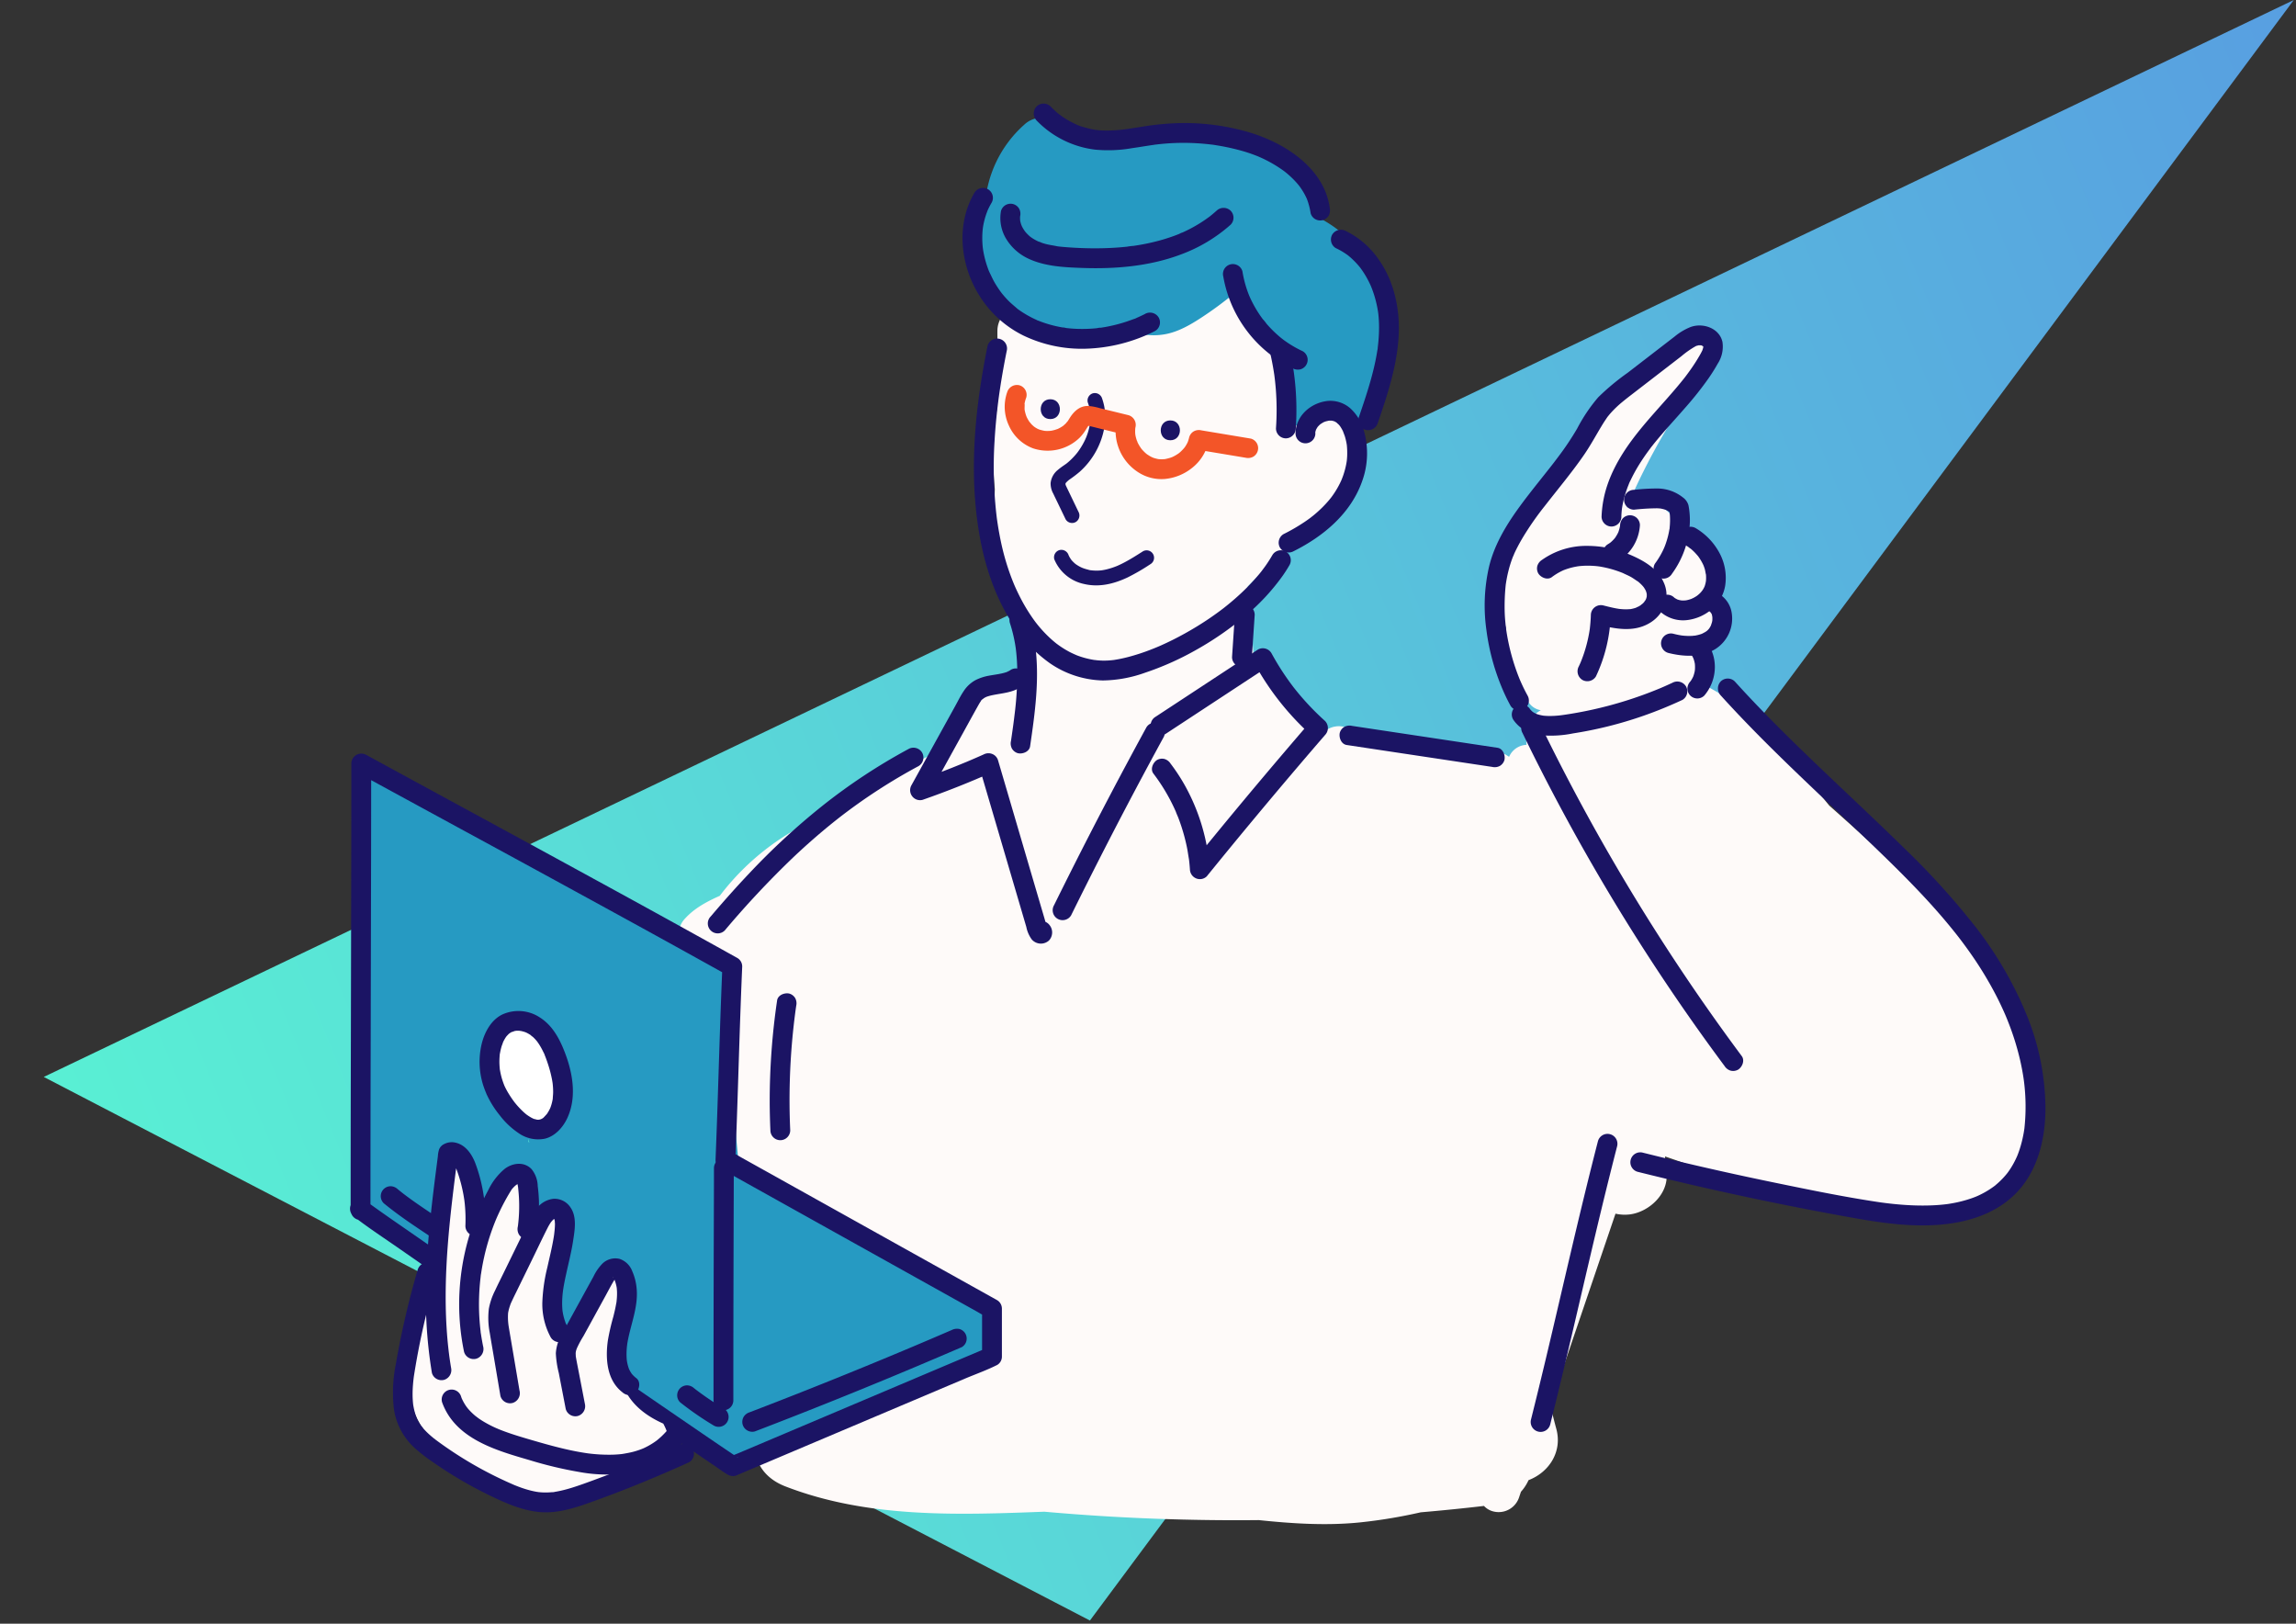 <svg xmlns="http://www.w3.org/2000/svg" xmlns:xlink="http://www.w3.org/1999/xlink" width="594" height="420" viewBox="0 0 594 420">
  <rect x="0" y="0" width="594" height="420" fill="#333333" stroke="none"/>
  <defs>
    <clipPath id="clip-path">
      <rect id="長方形_2536" data-name="長方形 2536" width="594" height="420" transform="translate(13840 -17039)" fill="#fff" stroke="#707070" stroke-width="1" opacity="0.5"/>
    </clipPath>
    <linearGradient id="linear-gradient" x1="0.5" x2="0.5" y2="1" gradientUnits="objectBoundingBox">
      <stop offset="0" stop-color="#589ee1"/>
      <stop offset="1" stop-color="#59f0d4"/>
    </linearGradient>
    <clipPath id="clip-path-2">
      <rect id="長方形_2314" data-name="長方形 2314" width="440" height="370" transform="translate(0 19)" fill="none"/>
    </clipPath>
    <clipPath id="clip-path-3">
      <rect id="長方形_2313" data-name="長方形 2313" width="546.883" height="414.33" fill="none"/>
    </clipPath>
    <clipPath id="clip-path-4">
      <rect id="長方形_2312" data-name="長方形 2312" width="282.788" height="370.445" fill="none"/>
    </clipPath>
  </defs>
  <g id="マスクグループ_56" data-name="マスクグループ 56" transform="translate(-13840 17039)" clip-path="url(#clip-path)">
    <g id="グループ_2665" data-name="グループ 2665" transform="translate(0 0.039)">
      <path id="パス_3726" data-name="パス 3726" d="M0,0,264.161,450.481,28.975,644.677Z" transform="translate(14433.428 -17039.039) rotate(67)" fill="url(#linear-gradient)"/>
      <g id="グループ_2474" data-name="グループ 2474" transform="translate(13930.533 -17032.406)">
        <g id="グループ_2473" data-name="グループ 2473" clip-path="url(#clip-path-2)">
          <g id="グループ_2472" data-name="グループ 2472">
            <g id="グループ_2471" data-name="グループ 2471" clip-path="url(#clip-path-3)">
              <path id="パス_6365" data-name="パス 6365" d="M106.1,792.433a5.313,5.313,0,0,0-3.832-3.707,5.344,5.344,0,0,0-4.338-2.386c-1.332-.031-2.619-.1-3.89-.215a4.94,4.94,0,0,0-.112-.513,5.525,5.525,0,0,0-6.684-3.795c-.858.2-1.718.387-2.586.536-.092.016-.729.109-.82.128-.311.036-.622.07-.934.1a40.77,40.77,0,0,1-5.276.132,34.849,34.849,0,0,1-3.894-.352q-2.286-.83-4.6-1.558-6.949-6.228-14.39-11.882.059-.455.118-.91c.832-6.381,1.293-12.925-2.262-18.642-2.254-3.625-7.079-3.374-9.383,0a30.358,30.358,0,0,0-3.534,7.1,5.812,5.812,0,0,0-.716,1.51,37.76,37.76,0,0,0-1.616,8.988c-.028.217-.056.434-.083.651-.355,2.98-.522,5.979-.661,8.976-.153,3.292-.153,6.7,1.066,9.815,2.181,5.568,6.627,9.438,12,11.725,3.349,2.962,7.858,7.4,12.2,8.919,6.069,2.126,12.184.428,18.548-.184a5.828,5.828,0,0,0,4.373-2.251,41.94,41.94,0,0,0,18.807-6.049,5.564,5.564,0,0,0,2.5-6.136" transform="translate(-20.916 -427.487)" fill="#fefaf9"/>
              <path id="パス_6366" data-name="パス 6366" d="M545.408,349.076c-4.43-10.139-10.869-19.28-18.027-27.669-9.291-10.889-20.027-20.31-30.7-29.8q-.922-1.134-1.835-2.273c-5.79-7.223-11.445-14.7-18.488-20.77a58.341,58.341,0,0,0-10.748-7.491,5.727,5.727,0,0,0-2.639-5.472c.034-.062.07-.124.1-.187a20.379,20.379,0,0,0,2.235-6.038,10.72,10.72,0,0,0,1.432-3.02,10.077,10.077,0,0,0-1-8,16.126,16.126,0,0,0,1.5-7.488c-.43-4.783-4.806-8.684-9.669-7.616a12.492,12.492,0,0,0-.269-3.43,8.32,8.32,0,0,0-11.1-6.015c-.637.222-1.27.458-1.9.7a172.237,172.237,0,0,1,21.17-36.461c2.754-3.638-1.877-9.716-6.136-7.982-6.778,2.762-11.1,7.884-15.426,13.576q-7.011,9.233-14.005,18.479c-8.363,11.035-18.866,22.6-18.5,37.362.219,8.831,3.74,16.991,7.239,24.944a4.6,4.6,0,0,0,3.433,2.518,5.881,5.881,0,0,0-3.2,5q-.009.45-.019.9a5.575,5.575,0,0,0-.489,3.057,5.126,5.126,0,0,0-3.459,1.527,5.192,5.192,0,0,0-1.053,1.568,11.5,11.5,0,0,0-3.725-1.676c-3.052-.761-6.1-.447-9.184-.233a61.439,61.439,0,0,1-7.115.078q-2.491-.725-5.015-1.321a98.433,98.433,0,0,0-11.139-1.924,52.171,52.171,0,0,1-5.19-2.159,5.663,5.663,0,0,0-6.947,1.259c-.722-.093-1.443-.185-2.166-.271a4.5,4.5,0,0,0-.7-3.044l-3.886-5.935c-1.309-2-2.513-4.385-4.366-5.916a7.188,7.188,0,0,0-6.345-1.414q-.9-10.585-1.795-21.17c-.01-.11-.025-.218-.039-.326l11.691-11.871,7.293-7.405a38.631,38.631,0,0,0,6.138-7.212,13.654,13.654,0,0,0,1.567-10.669,10.55,10.55,0,0,0-7.56-7.5,10.718,10.718,0,0,0-7.336,1.071c1.558-5.649.187-11.578-2.828-16.569s-6.711-9.642-10.195-14.3a8.881,8.881,0,0,0-2.4-2.234,5.01,5.01,0,0,0-.678-.443,6.5,6.5,0,0,0-8.672,2.274c-.1.145-1.218,1.453-.36.51-.378.415-.728.849-1.113,1.257q-.526.558-1.086,1.082a85.957,85.957,0,0,1-30.044,7.107q-.86-.065-1.719-.144c-.226-.021-1.905-.377-.629-.058-.448-.112-.888-.2-1.328-.315.123.025-.044-.049-.186-.094-.193-.168-.463-.388-.529-.45l-.11-.1c-.034-.058-.084-.136-.164-.251-.3-.427-.6-.848-.916-1.263a16.251,16.251,0,0,0-2.778-3.113c-2.063-1.634-4.351-2.4-6.924-1.311a6.367,6.367,0,0,0-3.9,5.793c-.012,1.069,0,2.139.044,3.209a5.619,5.619,0,0,0-.322,1.763q-.138,6.675.3,13.331c-.062.713-.113,1.426-.163,2.139,0,.024-.012.047-.015.071a83.493,83.493,0,0,0-.517,20.481,81.137,81.137,0,0,0,.811,14.477,57.346,57.346,0,0,0,10.012,24q-1.086,5.326-1.894,10.708a14.434,14.434,0,0,0-2.238-.5q-.293-.046-.588-.065a13.559,13.559,0,0,0-4.77.377,13.011,13.011,0,0,0-9.245,9.43,13.79,13.79,0,0,0-.345,2.992q-2.161,2.128-4.416,4.164a4.854,4.854,0,0,0-1.38,2.046c-10.154,4.761-20.121,9.893-29.317,16.375-.446.315-.888.635-1.331.953a7.289,7.289,0,0,0-1.882.564,64.788,64.788,0,0,0-24.579,19.71c-3.31,1.479-6.517,3.157-9,5.9a5.475,5.475,0,0,0-1.124,5.935,5.4,5.4,0,0,0,4.965,3.34l2.454-.141a32.041,32.041,0,0,1,2.317,2.273,17.674,17.674,0,0,1,1.891,2.314,34.322,34.322,0,0,1,2.021,3.258c.351.643.661,1.3.989,1.957.159.361.234.526.228.5.063.157.127.314.187.472.1.261.194.516.286.771q-2.386,17.288-3.344,34.725a187.026,187.026,0,0,0,2.279,62.332,8.848,8.848,0,0,0,1.721,3.67q.77,5.981,1.867,11.911a7.662,7.662,0,0,0,1.265,2.9c0,.054,0,.109,0,.163.23,5.138,3.3,8.67,7.978,10.478,21.314,8.251,44.5,7.4,67,6.546q8.114.721,16.247,1.208,19.589,1.168,39.227.963c8.69.9,17.4,1.481,26.136.6a131.835,131.835,0,0,0,15.76-2.614q8.2-.7,16.369-1.649A4.884,4.884,0,0,0,409.8,474.2a5.563,5.563,0,0,0,6.684-3.795l.442-1.3a11.54,11.54,0,0,0,1.957-3c5.343-2.043,8.776-7.383,7.2-13.221-.548-2.027-1.064-4.062-1.564-6.1l16.865-49.612a10.877,10.877,0,0,0,3.787.18c4.9-.658,9.958-5.284,9.422-10.672-.143-1.436-.272-2.874-.4-4.311q2.335.794,4.662,1.611c7.541,2.648,15.041,5.444,22.641,7.923a48.585,48.585,0,0,0,5.225,1.653l.148.036q2.993.9,6.016,1.709c18.374,4.87,47.8,9.309,56.6-13.186,4.208-10.751.312-23-4.07-33.031" transform="translate(-113.97 -89.867)" fill="#fefaf9"/>
              <path id="パス_6367" data-name="パス 6367" d="M476.886,138.029a73.392,73.392,0,0,0,6.038-14,4.764,4.764,0,0,1,.767-1.493,12.742,12.742,0,0,0-.933-4c-.039-.607-.1-1.207-.189-1.8a27.812,27.812,0,0,0-.451-18.368,31.651,31.651,0,0,0-15.946-17.148c-1.056-4.578-2.926-8.98-6.184-11.956-5.581-5.1-13.639-7.06-20.933-8-6.909-.889-13.84-.569-20.772-.157-3.7.22-7.4.451-11.111.489-1.381.014-2.762,0-4.141-.046-.313-.337-.627-.674-.944-1.006a5.54,5.54,0,0,0-.926-.772,5.559,5.559,0,0,0-1.435-2.224,6.5,6.5,0,0,0-8.964,0A30.393,30.393,0,0,0,380.58,79a5.881,5.881,0,0,0-2.7,5.115,32.592,32.592,0,0,0,1.984,8.947,19.343,19.343,0,0,0,3.676,8.82,22.608,22.608,0,0,0,15.686,8.985,24.538,24.538,0,0,0,20.714.557,16.208,16.208,0,0,0,7.08.351c3.406-.561,6.6-2.389,9.458-4.256a92.853,92.853,0,0,0,8.793-6.5q.568-.476,1.114-.992c.265.417.535.838.819,1.26.484.888.976,1.773,1.485,2.649.173.344.34.692.517,1.034a37.137,37.137,0,0,0,5.473,8.035c.249.329.508.65.763.975q1.367,6.373,2.735,12.746a6.372,6.372,0,0,0,1.751,7.916,6.274,6.274,0,0,0,1.621.9,8.942,8.942,0,0,1,7.918-3.011,10.5,10.5,0,0,1,7.422,5.491" transform="translate(-216.313 -31.925)" fill="#269ac2"/>
              <path id="パス_6368" data-name="パス 6368" d="M493.126,243.979c3.3,0,3.307-5.13,0-5.13s-3.307,5.13,0,5.13" transform="translate(-280.88 -136.733)" fill="#1b1464"/>
              <path id="パス_6369" data-name="パス 6369" d="M420.494,231.168c3.3,0,3.307-5.13,0-5.13s-3.307,5.13,0,5.13" transform="translate(-239.301 -129.399)" fill="#1b1464"/>
              <path id="パス_6370" data-name="パス 6370" d="M426.077,319.556a10.714,10.714,0,0,0,7.73,6.406c3.889.915,7.742-.038,11.281-1.721a54.1,54.1,0,0,0,5.849-3.4,1.924,1.924,0,1,0-1.942-3.322c-1.532.98-3.069,1.956-4.678,2.809q-.579.307-1.171.59-.3.14-.593.273l-.256.112c.294-.127-.087.034-.141.056a18.717,18.717,0,0,1-2.556.82c-.422.1-.847.182-1.275.249.318-.05-.115.012-.218.021q-.29.027-.581.039-.513.021-1.024,0-.257-.012-.513-.034c-.1-.009-.195-.02-.293-.03-.249-.026-.056.018.074.011a3.939,3.939,0,0,1-1.01-.2q-.534-.129-1.053-.309c-.16-.056-.318-.118-.477-.177.363.136.015.005-.137-.067a9.9,9.9,0,0,1-.945-.512q-.242-.149-.475-.312c-.077-.055-.152-.112-.229-.167.11.079.23.19.058.038a10.014,10.014,0,0,1-.809-.775c-.062-.069-.121-.142-.184-.21-.24-.262.121.2,0,0-.1-.158-.215-.305-.314-.464s-.192-.324-.278-.491c-.032-.063-.062-.128-.095-.191-.221-.427.145.384-.031-.068a1.971,1.971,0,0,0-2.366-1.344,1.945,1.945,0,0,0-1.344,2.367" transform="translate(-243.858 -181.532)" fill="#1b1464"/>
              <path id="パス_6371" data-name="パス 6371" d="M534.511,353.006l-.732,10.958a2.579,2.579,0,0,0,2.565,2.565,2.626,2.626,0,0,0,2.565-2.565l.732-10.958a2.579,2.579,0,0,0-2.565-2.565,2.626,2.626,0,0,0-2.565,2.565" transform="translate(-305.569 -200.615)" fill="#1b1464"/>
              <path id="パス_6372" data-name="パス 6372" d="M488.288,398.872l20.64-13.554,5.872-3.856-3.51-.92a70.389,70.389,0,0,0,14.674,18.59V395.5q-12.146,14.058-23.948,28.409-3.333,4.054-6.639,8.13l4.379,1.814a51.74,51.74,0,0,0-6.627-22.027,48.346,48.346,0,0,0-3.515-5.308,2.816,2.816,0,0,0-1.533-1.179,2.622,2.622,0,0,0-1.977.259c-1.052.679-1.789,2.367-.92,3.51a48.511,48.511,0,0,1,5.543,9.279q.132.29.26.582c.07.159.285.873.1.224.123.429.347.85.508,1.268q.49,1.274.908,2.575a48.626,48.626,0,0,1,1.361,5.192c.206,1.012.33,2.036.52,3.05,0,0-.066-.527-.032-.231.018.151.038.3.056.451q.042.362.079.724c.056.543.1,1.088.139,1.633A2.606,2.606,0,0,0,496.2,436.2a2.527,2.527,0,0,0,2.8-.531q11.7-14.43,23.751-28.574,3.4-3.995,6.835-7.965a2.607,2.607,0,0,0,0-3.628,68.2,68.2,0,0,1-7.852-8.352c-.083-.1-.607-.764-.168-.21-.153-.193-.3-.392-.448-.589q-.39-.518-.77-1.042-.868-1.2-1.683-2.437-1.579-2.4-2.95-4.92a2.588,2.588,0,0,0-3.51-.92l-20.64,13.554-5.872,3.855a2.566,2.566,0,0,0,2.589,4.43" transform="translate(-277.315 -215.637)" fill="#1b1464"/>
              <path id="パス_6373" data-name="パス 6373" d="M449.489,423.044q-9.7,17.765-18.819,35.838-2.551,5.056-5.055,10.135a2.566,2.566,0,0,0,4.43,2.59Q439,453.453,448.535,435.6q2.668-4.995,5.383-9.965a2.566,2.566,0,1,0-4.43-2.59" transform="translate(-243.473 -241.467)" fill="#1b1464"/>
              <path id="パス_6374" data-name="パス 6374" d="M365.086,389.181a6.737,6.737,0,0,1-.628.389,2.273,2.273,0,0,0-.4.2c.329-.294.437-.174.136-.06a11.306,11.306,0,0,1-1.579.455c-1.044.228-2.107.357-3.157.551a12.842,12.842,0,0,0-3.495,1.132,8.487,8.487,0,0,0-3.15,2.934c-.776,1.152-1.394,2.422-2.065,3.637l-2.159,3.907-4.319,7.814-4.936,8.93a2.588,2.588,0,0,0,.2,2.849,2.54,2.54,0,0,0,2.7.919q9.318-3.252,18.337-7.285l-3.768-1.533,6.143,20.905,6.112,20.8a8.1,8.1,0,0,0,1.413,3.238,3.123,3.123,0,0,0,4.427.281,3.038,3.038,0,0,0,.182-3.985,2.727,2.727,0,0,0-4.543.271,2.566,2.566,0,0,0,4.43,2.589l-.317.409-1.132.66-.588.078-1.3-.351a2.03,2.03,0,0,1-.949-1.212c-.416-1.494,2.112-3.412,3.34-2.386.1.083.514.686.322.3.325.654.108.27.047.079-.238-.745-.442-1.5-.662-2.254l-1.265-4.3-2.59-8.813L364.7,422.694l-2.951-10.043a2.534,2.534,0,0,0-1.485-1.662,2.662,2.662,0,0,0-2.283.13q-1.088.485-2.182.959-.523.226-1.047.451l-.572.244c-.643.274.493-.206-.151.064q-2.151.9-4.319,1.761-4.385,1.736-8.839,3.289l2.9,3.768,8.535-15.442c1.43-2.586,2.844-5.181,4.289-7.759.148-.264.3-.527.459-.783q.1-.154.2-.3l.1-.149q.246-.338-.075.088c.046-.191.407-.451.546-.578.2-.178.367-.158-.124.074a3.819,3.819,0,0,0,.358-.246c.2-.129.419-.232.631-.346.468-.25-.583.213-.082.032.091-.033.182-.068.274-.1a12.352,12.352,0,0,1,1.577-.413c2.475-.5,5.069-.636,7.221-2.119a2.566,2.566,0,0,0-2.59-4.43" transform="translate(-194.069 -222.583)" fill="#1b1464"/>
              <path id="パス_6375" data-name="パス 6375" d="M722.025,230.869c.023-.716.083-1.426.163-2.138.069-.621-.1.593.005-.023.03-.175.056-.351.086-.525q.1-.568.225-1.13a28.26,28.26,0,0,1,1.28-4.154q.065-.166.132-.331c.06-.147.2-.7.017-.047a6.825,6.825,0,0,1,.44-.98q.5-1.06,1.058-2.087c.695-1.274,1.458-2.51,2.269-3.713q.56-.829,1.149-1.639.321-.441.649-.877c.109-.144.213-.3.33-.434-.462.544.069-.087.156-.2.909-1.154,1.855-2.279,2.816-3.391,1.959-2.266,3.984-4.473,5.947-6.734a86.67,86.67,0,0,0,5.836-7.38,44.31,44.31,0,0,0,2.37-3.782,8.085,8.085,0,0,0,1.23-5.625c-.783-3.59-5.048-5.032-8.24-3.867a15.382,15.382,0,0,0-4.124,2.459l-4.06,3.131-8.121,6.263a61.686,61.686,0,0,0-7.592,6.321,42.374,42.374,0,0,0-5.45,8.09,73.6,73.6,0,0,1-4.74,7.107q-.6.8-1.2,1.591c-.076.1-.456.6-.043.058-.11.145-.223.288-.335.432q-.393.5-.788,1.007c-.906,1.152-1.82,2.3-2.731,3.444-1.905,2.4-3.8,4.808-5.586,7.3-3.224,4.508-6.067,9.373-7.378,14.805a45.036,45.036,0,0,0-.677,16.389,57.851,57.851,0,0,0,4.577,16.232q.758,1.686,1.647,3.307a2.59,2.59,0,0,0,3.51.92,2.618,2.618,0,0,0,.92-3.51q-.889-1.621-1.647-3.307c-.108-.24-.212-.482-.318-.724-.23-.524.228.558.01.026-.06-.148-.122-.3-.182-.445q-.363-.9-.694-1.813a55.062,55.062,0,0,1-2.129-7.527q-.189-.912-.348-1.829-.086-.5-.163-1-.032-.21-.062-.42c-.013-.084-.025-.168-.036-.252q-.059-.425.023.177a3.752,3.752,0,0,0-.121-1.01q-.051-.464-.094-.928-.1-1.053-.15-2.109a53.112,53.112,0,0,1,.271-7.657c-.073.773-.026.2,0,.033s.049-.323.074-.485q.077-.482.166-.962.178-.953.41-1.895a30.561,30.561,0,0,1,1.082-3.5c.109-.291.26-.581.349-.878-.226.755.035-.069.118-.249.282-.616.583-1.223.9-1.823.644-1.23,1.347-2.427,2.091-3.6a76.986,76.986,0,0,1,4.878-6.855c-.045.056-.346.446-.067.087l.336-.432q.337-.432.676-.862.679-.863,1.362-1.722c.873-1.1,1.749-2.2,2.617-3.3,1.849-2.351,3.677-4.721,5.365-7.191,1.618-2.37,2.968-4.885,4.454-7.336.36-.6.733-1.183,1.128-1.756a8.782,8.782,0,0,1,.666-.922c-.051.056-.346.428-.051.071.161-.2.32-.393.487-.584a27.239,27.239,0,0,1,3.244-3.094c.566-.468,1.144-.92,1.722-1.372.5-.387-.3.234.011-.009l.4-.306,1.184-.913,3.891-3,7.952-6.133a23.806,23.806,0,0,1,3.545-2.5l.16-.08q.383-.176-.126.044a1.576,1.576,0,0,1,.5-.176c.171-.051.346-.082.518-.13.488-.134-.526.03-.185.025.253,0,.547.04.795.013-.58.064-.424-.068-.113.009.093.023.185.049.276.079q.381.137-.214-.106a3.416,3.416,0,0,0,.605.349l-.3-.229a2.692,2.692,0,0,1,.2.19c.36.322-.277-.519-.067-.083.238.493.051-.075-.007-.067.1-.015.049.675.066.18.015-.443-.022.127-.019.189q-.034.43.032-.147c-.021.12-.048.239-.078.356-.047.18-.112.353-.166.531-.181.6.249-.485-.031.081-.138.279-.277.556-.428.828-.361.652-.744,1.292-1.14,1.922-.791,1.26-1.644,2.479-2.537,3.667-.1.13-.678.924-.277.368-.218.3-.46.587-.692.877q-.7.873-1.422,1.728c-3.846,4.572-8.031,8.849-11.606,13.647-3.395,4.557-6.311,9.742-7.421,15.369a28.575,28.575,0,0,0-.535,4.572,2.586,2.586,0,0,0,2.565,2.565,2.617,2.617,0,0,0,2.565-2.565" transform="translate(-393.099 -103.857)" fill="#1b1464"/>
              <path id="パス_6376" data-name="パス 6376" d="M773.553,285.487a59.608,59.608,0,0,1,5.97-.361c.226.008.452.021.677.041a2.706,2.706,0,0,0,.371.038c-.176.01-.6-.091-.169-.018a8.293,8.293,0,0,1,1.342.338c.065.022.517.207.1.027s0,.005.09.05a6.3,6.3,0,0,1,.635.363,2.851,2.851,0,0,0,.245.168c-.506-.257-.281-.225-.1-.074a7.067,7.067,0,0,1,.615.605l-.66-1.132c.032.167.064.333.092.5q.028.167.052.336c-.015-.115-.031-.23-.047-.345.005.338.073.681.094,1.02a18.023,18.023,0,0,1,.007,2.062q-.027.519-.082,1.035c-.006.057-.013.115-.019.172q-.053.428.025-.165c.043.062-.054.36-.066.43q-.168,1.032-.438,2.045-.258.969-.6,1.912-.089.245-.185.488c-.052.133-.312.663,0,.03-.151.31-.279.632-.429.943a21.514,21.514,0,0,1-2.1,3.463,2.578,2.578,0,0,0-.259,1.977,2.566,2.566,0,0,0,4.688.613,24.137,24.137,0,0,0,4.577-12.6,17.986,17.986,0,0,0-.042-3.089,17.681,17.681,0,0,0-.287-2.029,3.768,3.768,0,0,0-1.423-2,10.694,10.694,0,0,0-6.394-2.322,51.654,51.654,0,0,0-6.272.347,2.565,2.565,0,0,0,0,5.13" transform="translate(-441.364 -160.282)" fill="#1b1464"/>
              <path id="パス_6377" data-name="パス 6377" d="M798.5,308.049c.224.134.444.272.66.417a4.946,4.946,0,0,0,.638.457c-.478-.209-.289-.225-.088-.059.1.084.2.168.3.255q.327.286.636.591c.357.353.682.73,1.01,1.109.37.427-.341-.481-.013-.022.061.085.125.169.185.254q.273.384.519.787a13.035,13.035,0,0,1,.7,1.306c.077.166.191.532-.041-.116.035.1.077.191.114.287q.165.431.3.874c.143.485.177,1.012.327,1.49-.013-.042-.065-.661-.036-.229.009.126.023.252.031.378q.026.417.016.835c-.006.254-.026.506-.05.759-.049.537.091-.508.019-.151-.025.125-.044.252-.071.378-.052.244-.112.487-.185.725-.025.082-.051.163-.079.244s-.243.637-.056.171-.083.152-.147.27c-.1.188-.209.371-.325.549-.137.21-.606.7-.048.1-.175.187-.328.394-.506.581q-.2.209-.414.4c-.092.084-.672.546-.282.257s-.155.108-.262.18q-.32.217-.659.406-.28.157-.572.295c-.076.036-.159.067-.233.106.676-.364.339-.141.138-.066a8.781,8.781,0,0,1-1.216.358c-.123.027-.247.047-.37.071-.442.087.665-.062.187-.023-.227.018-.452.038-.68.041s-.45,0-.674-.021-.589-.145.2.036c-.118-.027-.24-.04-.359-.065a6.293,6.293,0,0,1-.645-.171c-.1-.031-.191-.068-.287-.1-.444-.151.579.289.165.067-.218-.117-.437-.226-.645-.361-.07-.045-.137-.094-.207-.14-.359-.235.524.442.022.006a2.565,2.565,0,0,0-3.628,3.628,8.885,8.885,0,0,0,6.74,2.212,12.021,12.021,0,0,0,6.7-2.915,10.172,10.172,0,0,0,3.378-6.089,13.547,13.547,0,0,0-1.432-8.271,16.483,16.483,0,0,0-6.185-6.517,2.566,2.566,0,1,0-2.59,4.43" transform="translate(-452.906 -173.618)" fill="#1b1464"/>
              <path id="パス_6378" data-name="パス 6378" d="M805.794,347.728c.122.072.24.172.365.233.207.1-.283-.222-.279-.216a1.761,1.761,0,0,0,.18.159c.087.081.163.172.248.254.266.256-.167-.227-.177-.246.038.066.092.127.135.191.075.114.146.232.21.352.028.052.052.106.081.156.2.351-.138-.3-.115-.29.141.1.205.627.243.8.023.106.105.645.036.137s-.007.029,0,.147a7.53,7.53,0,0,1-.023.933c-.04.543.105-.52.015-.12-.028.124-.048.249-.077.373-.073.31-.21.607-.281.914-.056.245.15-.337.138-.317-.04.072-.069.157-.106.232q-.083.173-.175.341-.108.2-.228.383c-.056.087-.42.587-.129.206s-.05.047-.125.128q-.149.163-.311.313c-.105.1-.235.184-.334.288,0,0,.462-.325.218-.177-.094.057-.182.126-.274.186-.325.21-.667.371-1.005.554-.245.132.241-.1.239-.1-.1.029-.2.081-.3.118q-.307.112-.622.2a10.263,10.263,0,0,1-1.041.242l-.245.042c-.446.076.136-.028.188-.025a6.053,6.053,0,0,0-.666.058,15.561,15.561,0,0,1-2.622-.075c-.1-.011-.481-.064-.083-.006s0,0-.081-.014q-.337-.052-.672-.115c-.47-.088-.937-.193-1.4-.31a2.566,2.566,0,1,0-1.364,4.947c3.935.983,8.456,1.218,12.057-.961a9.325,9.325,0,0,0,4.29-9.536,6.936,6.936,0,0,0-3.314-4.814,2.566,2.566,0,1,0-2.59,4.43" transform="translate(-454.247 -196.335)" fill="#1b1464"/>
              <path id="パス_6379" data-name="パス 6379" d="M703.335,406.624a8.742,8.742,0,0,0,3.193,2.912,12.578,12.578,0,0,0,4.29,1.228,28.945,28.945,0,0,0,8.013-.494,103.234,103.234,0,0,0,18.19-4.545c3.443-1.2,6.824-2.587,10.131-4.123a2.576,2.576,0,0,0,.92-3.51,2.636,2.636,0,0,0-3.51-.92q-.985.457-1.98.9c-.362.159-.725.315-1.088.471-.111.048-.449.2.067-.027-.241.106-.487.2-.73.3q-2.011.825-4.056,1.565-4.181,1.514-8.482,2.663t-8.68,1.923q-1.07.189-2.144.356-.488.076-.977.147l-.587.083c-.581.083.573-.069-.144.018a23.1,23.1,0,0,1-3.3.185q-.488-.011-.975-.051c-.124-.01-.247-.025-.37-.036-.468-.042.666.112-.048-.01a9.889,9.889,0,0,1-1.665-.427c-.219-.079-.508-.308.093.052-.156-.093-.337-.156-.5-.242-.243-.13-.47-.281-.7-.434-.424-.282.456.415.088.062-.1-.1-.206-.184-.3-.282s-.189-.205-.285-.307q-.253-.305.135.188c-.057-.077-.113-.156-.166-.236a2.566,2.566,0,0,0-4.43,2.589" transform="translate(-402.426 -227.191)" fill="#1b1464"/>
              <path id="パス_6380" data-name="パス 6380" d="M731.932,672.482c-2.4,9.319-4.654,18.676-6.857,28.044-2.195,9.332-4.346,18.674-6.567,28q-1.891,7.939-3.87,15.858a2.566,2.566,0,1,0,4.947,1.364c2.339-9.312,4.546-18.655,6.731-28s4.346-18.687,6.6-28.011q1.925-7.957,3.961-15.887a2.566,2.566,0,1,0-4.947-1.364" transform="translate(-409.064 -383.908)" fill="#1b1464"/>
              <path id="パス_6381" data-name="パス 6381" d="M268.513,437.2a151.463,151.463,0,0,0-22.369,14.766,180.54,180.54,0,0,0-18.856,17.417c-3.424,3.614-6.728,7.339-9.951,11.133a2.565,2.565,0,0,0,3.628,3.628,239.1,239.1,0,0,1,17.842-19.029q4.617-4.365,9.548-8.383,1.278-1.037,2.578-2.047c.107-.083.386-.289-.107.082.092-.07.183-.141.275-.212l.621-.474q.658-.5,1.322-.992,2.6-1.93,5.286-3.746A147.014,147.014,0,0,1,271.1,441.63a2.588,2.588,0,0,0,.92-3.51,2.62,2.62,0,0,0-3.51-.92" transform="translate(-123.999 -250.093)" fill="#1b1464"/>
              <path id="パス_6382" data-name="パス 6382" d="M571.474,235.393c0-.1-.041-.435.023-.506.013-.014-.132.72-.041.311.018-.081.031-.162.049-.243.032-.14.07-.279.114-.416.025-.078.057-.154.081-.233.087-.29-.281.586-.092.217a9.564,9.564,0,0,1,.5-.85c.227-.35-.405.467-.059.078.124-.14.248-.28.381-.412s.243-.231.37-.339c.063-.053.136-.1.2-.16-.016.015-.543.385-.216.175.285-.183.563-.368.865-.523.212-.109.722-.239-.038,0,.16-.049.314-.121.474-.172.32-.1.652-.145.973-.236-.755.213-.342.039-.065.021.164-.01.329-.014.494-.01.144,0,.286.02.43.026.314.012-.623-.113-.317-.043.1.022.2.036.3.059.16.037.318.081.474.133a2.045,2.045,0,0,0,.233.084c-.023,0-.61-.295-.271-.11.129.071.261.133.388.209.079.047.155.1.231.148.341.229.066.125-.053-.055a3.9,3.9,0,0,0,.49.445c.156.156.3.323.445.49.293.339-.308-.442.049.078q.213.311.4.638c.112.195.216.393.315.594s.253.8.084.156c.113.433.32.854.449,1.285s.245.893.339,1.346q.061.3.111.6c.019.114.035.228.054.342.054.327-.056-.568-.014-.082a20.846,20.846,0,0,1,.088,2.764q-.029.65-.1,1.3c-.012.106-.1.471-.009.09s0-.013-.017.09q-.062.387-.137.773a21.411,21.411,0,0,1-.724,2.7c-.141.416-.3.824-.46,1.234-.125.328.2-.447.055-.127-.048.107-.094.215-.142.322q-.163.36-.338.715a22.958,22.958,0,0,1-1.394,2.433c-.239.365-.489.722-.747,1.073-.069.094-.14.186-.208.279-.205.28.3-.376.082-.106-.164.2-.325.407-.492.607-.594.711-1.224,1.391-1.884,2.042-.743.733-1.525,1.428-2.336,2.087-.179.146-.376.279-.546.435.431-.394.223-.171.1-.081-.14.1-.279.21-.42.314q-.634.467-1.287.908a48.269,48.269,0,0,1-5.452,3.159,2.582,2.582,0,0,0-.92,3.51,2.628,2.628,0,0,0,3.51.92c7.733-3.87,14.793-9.74,17.739-18.111a21.1,21.1,0,0,0,.447-13.062,12.107,12.107,0,0,0-3.5-5.785,7.855,7.855,0,0,0-5.662-1.934c-4.394.364-8.489,3.784-8.518,8.411a2.565,2.565,0,1,0,5.13,0" transform="translate(-321.716 -129.926)" fill="#1b1464"/>
              <path id="パス_6383" data-name="パス 6383" d="M433.6,224.7a11.851,11.851,0,0,1,.443,1.434q.087.364.149.733c.018.109.154.557.016.08a2.378,2.378,0,0,1,.045.447,12.95,12.95,0,0,1,.035,1.5q-.013.378-.046.755c-.009.1-.021.2-.03.3-.033.4.059-.348-.022.168a16.506,16.506,0,0,1-.791,3.053c-.088.244-.184.485-.28.726.173-.434-.13.283-.183.4q-.365.777-.8,1.518-.393.671-.838,1.309c-.147.211-.3.419-.455.625.041-.054.242-.3.017-.025-.113.138-.225.277-.341.414a17.431,17.431,0,0,1-2.179,2.164c-.094.078-.19.153-.284.23-.232.188.372-.264-.014.007-.2.14-.4.282-.6.421a19.34,19.34,0,0,0-1.623,1.222,5.038,5.038,0,0,0-1.836,3.375,5.378,5.378,0,0,0,.687,2.726c.325.7.666,1.386,1,2.078l2.2,4.569a1.934,1.934,0,0,0,2.632.69,1.975,1.975,0,0,0,.69-2.632l-1.923-4-.87-1.809c-.149-.309-.3-.616-.445-.929s.093.4-.062-.168a2.2,2.2,0,0,1-.076-.277q-.046-.205.005.038V245.7q-.073.411-.009.092c.023-.065.037-.222.082-.265l-.082.206q.048-.094.1-.183c-.032-.015.364-.442-.009-.016a6.227,6.227,0,0,1,.519-.532c.076-.068.156-.132.232-.2q.251-.2-.025.014.124-.093.25-.183a32.164,32.164,0,0,0,2.623-1.995,20.051,20.051,0,0,0,6.38-11.419,14.66,14.66,0,0,0-.579-7.542,1.968,1.968,0,0,0-2.366-1.344A1.946,1.946,0,0,0,433.6,224.7" transform="translate(-242.711 -127.232)" fill="#1b1464"/>
              <path id="パス_6384" data-name="パス 6384" d="M381.1,191.194c-2.655,13.161-4.281,26.714-3.2,40.144.869,10.829,3.392,21.79,9.224,31.09a36.758,36.758,0,0,0,10.095,10.881,25.168,25.168,0,0,0,13.66,4.46,33.467,33.467,0,0,0,10.935-1.993,74.972,74.972,0,0,0,12.858-5.695,82.478,82.478,0,0,0,12.708-8.671,55.416,55.416,0,0,0,10.1-10.766q.916-1.308,1.715-2.69a2.565,2.565,0,0,0-4.43-2.59q-.832,1.441-1.794,2.8c-.315.446-.653.874-.971,1.318.015-.021.4-.513.148-.192-.086.109-.171.218-.257.326q-.3.381-.616.755a54.283,54.283,0,0,1-4.855,5.076q-1.3,1.2-2.668,2.334-.688.57-1.391,1.124l-.353.276c-.43.337.482-.366.046-.035-.279.211-.557.423-.837.631q-2.881,2.142-5.949,4.016-3.051,1.87-6.255,3.472-1.538.768-3.109,1.467-.344.153-.691.3c-.125.053-.251.106-.376.16.741-.33.277-.116.114-.048q-.8.332-1.607.645a54.075,54.075,0,0,1-5.773,1.888c-.861.225-1.729.425-2.6.59-.41.077-.82.143-1.232.208-.61.095.721-.089.036-.005q-.314.039-.63.07a19.4,19.4,0,0,1-2.262.095c-.453-.009-.906-.038-1.357-.077-.287-.026-.573-.073-.86-.092.808.056.307.042.116.013s-.373-.059-.559-.092a22.082,22.082,0,0,1-3.227-.831q-.389-.132-.772-.278c-.205-.078-1.073-.491-.271-.1-.528-.257-1.07-.486-1.591-.759a24.814,24.814,0,0,1-2.771-1.7c-.222-.157-.44-.319-.659-.481-.414-.3.49.39.087.069-.106-.085-.214-.169-.32-.255q-.692-.559-1.348-1.162a32.246,32.246,0,0,1-2.325-2.369q-.557-.628-1.083-1.282c-.112-.139-.63-.834-.121-.144-.2-.264-.4-.524-.593-.79a45.358,45.358,0,0,1-3.655-5.957q-.791-1.531-1.48-3.112c-.058-.131-.114-.264-.171-.4-.213-.49.239.579.036.086-.109-.264-.218-.529-.324-.794q-.343-.86-.659-1.729a61.71,61.71,0,0,1-1.934-6.371c-.352-1.434-.655-2.882-.921-4.334q-.206-1.119-.381-2.245-.084-.538-.161-1.078c-.028-.2-.059-.393-.083-.589.086.722-.02-.168-.037-.3a108.591,108.591,0,0,1-.557-19.543c.18-3.2.475-6.4.865-9.587q.073-.6.15-1.191c.026-.2.051-.4.078-.595-.1.686,0,.009.016-.11q.178-1.285.374-2.566.361-2.355.782-4.7.416-2.325.885-4.64a2.566,2.566,0,0,0-4.947-1.364" transform="translate(-216.138 -108.389)" fill="#1b1464"/>
              <path id="パス_6385" data-name="パス 6385" d="M417.925,130.781q-.834.419-1.684.8c-.155.069-.311.136-.467.205-.206.091-.211.209.143-.059a4.488,4.488,0,0,1-1.027.411q-1.792.689-3.645,1.2-1.81.5-3.661.832-.42.074-.841.14c-.168.026-.337.05-.506.075-.482.071.155-.038.175-.023-.117-.088-.85.1-1.015.116q-.508.051-1.017.089a36.615,36.615,0,0,1-3.726.087q-.927-.026-1.853-.1-.419-.034-.838-.079-.251-.026-.5-.057l-.167-.021q-.424-.055.182.024a3.4,3.4,0,0,0-.911-.142q-.455-.078-.906-.168-.9-.181-1.793-.413a29.847,29.847,0,0,1-3.49-1.144c-.077-.031-.426-.121-.464-.189l.305.128-.307-.135q-.382-.171-.759-.352-.869-.419-1.708-.9-.77-.439-1.51-.927-.3-.2-.6-.409-.178-.125-.353-.254c-.155-.114-.645-.573-.058-.037-.788-.72-1.626-1.363-2.376-2.129q-.508-.519-.987-1.067-.287-.329-.563-.667c-.061-.075-.122-.15-.183-.227l-.18-.229q.378.491.135.172a29.444,29.444,0,0,1-1.77-2.672c-.538-.929-.95-1.909-1.438-2.861.378.737.007.009-.073-.194q-.159-.405-.3-.816-.266-.751-.488-1.516a25.473,25.473,0,0,1-.689-3.091c-.022-.141-.038-.285-.064-.425.158.854.024.169,0-.028q-.047-.426-.079-.854-.064-.852-.065-1.707,0-.886.068-1.771c.024-.306.058-.61.091-.915.046-.423-.032.238-.036.262.038-.183.055-.374.086-.558a20.181,20.181,0,0,1,.888-3.417c.1-.268.2-.531.3-.8.195-.494-.259.571-.036.088.06-.13.117-.261.178-.39.265-.565.56-1.115.877-1.652a2.566,2.566,0,0,0-4.43-2.59c-4.958,8.392-3.628,19.25,1.623,27.181a27.96,27.96,0,0,0,11.147,9.821,34.893,34.893,0,0,0,15.954,3.354,42.375,42.375,0,0,0,18-4.583,2.583,2.583,0,0,0,.92-3.51,2.628,2.628,0,0,0-3.51-.92" transform="translate(-212.212 -56.212)" fill="#1b1464"/>
              <path id="パス_6386" data-name="パス 6386" d="M449.514,109.586q-.557.5-1.133.979-.255.211-.514.417a1.517,1.517,0,0,1-.26.2q.453-.348.126-.1l-.132.1q-1.184.885-2.441,1.667t-2.561,1.456q-.654.338-1.321.652-.3.139-.6.274a2.872,2.872,0,0,0-.751.329c.214-.216.428-.177.159-.068l-.38.154q-.344.138-.689.27-.693.264-1.394.5-1.409.484-2.846.877a54.868,54.868,0,0,1-5.881,1.261q-.375.06-.749.115l-.333.048c-.22.031-.527-.034.1-.012a11.076,11.076,0,0,0-1.509.182q-1.516.164-3.038.263c-2.032.133-4.068.183-6.1.164-2.02-.018-4.04-.1-6.055-.247-.522-.037-1.043-.077-1.563-.126q-.414-.038-.829-.083l-.368-.042c-.156-.019-.724-.161-.053,0-1.076-.253-2.173-.358-3.242-.662q-.439-.124-.872-.271a4.176,4.176,0,0,0-.854-.318c.353.025.344.153.11.044-.166-.077-.331-.153-.495-.234-.273-.136-.542-.281-.8-.436-.233-.138-.461-.283-.682-.438.021.015-.263-.192-.265-.191q.453.355.133.1l-.126-.1a10.7,10.7,0,0,1-1.167-1.149c-.089-.1-.174-.209-.262-.314-.2-.24.311.449.056.065-.15-.226-.305-.445-.444-.679s-.265-.467-.381-.709c-.033-.068-.293-.5-.065-.132.217.353-.031-.105-.067-.214a7.836,7.836,0,0,1-.215-.761c-.023-.1-.044-.206-.063-.309-.107-.589.017.318.006.059s-.033-.523-.027-.788q0-.158.016-.317c.048-.658-.09.49,0-.032a2.776,2.776,0,0,0-.259-1.976,2.566,2.566,0,0,0-4.689.613,10.321,10.321,0,0,0,1.4,7.295,13.242,13.242,0,0,0,5.318,4.849c4.384,2.183,9.464,2.41,14.274,2.584,8.585.311,17.493-.434,25.58-3.5a40.37,40.37,0,0,0,12.833-7.682,2.582,2.582,0,0,0,0-3.628,2.623,2.623,0,0,0-3.628,0" transform="translate(-225.31 -61.718)" fill="#1b1464"/>
              <path id="パス_6387" data-name="パス 6387" d="M528.43,147.494a32.564,32.564,0,0,0,12.407,20.344,29.31,29.31,0,0,0,5.555,3.384,2.767,2.767,0,0,0,1.977.259,2.565,2.565,0,0,0,.613-4.688,28.752,28.752,0,0,1-4.792-2.812c-.172-.124-.34-.252-.51-.379-.354-.265.121.075.142.11-.053-.09-.227-.18-.311-.248q-.557-.45-1.091-.926-1.04-.925-1.991-1.944-.435-.465-.85-.948a8.087,8.087,0,0,0-.908-1.108c.413.325.216.281.063.077q-.1-.127-.19-.255-.189-.257-.372-.516-.436-.618-.84-1.257-.723-1.143-1.343-2.347-.309-.6-.591-1.215c-.088-.193-.172-.387-.259-.581-.149-.333.246.61.042.1-.049-.123-.1-.246-.148-.369a28.818,28.818,0,0,1-1.655-6.045A2.567,2.567,0,0,0,532.2,144.6a2.566,2.566,0,0,0-3.768,2.9" transform="translate(-302.481 -82.576)" fill="#1b1464"/>
              <path id="パス_6388" data-name="パス 6388" d="M556.7,193.406q.573,2.466.967,4.969c.069.443.139.885.195,1.33-.012-.091-.024-.182-.037-.272.017.136.035.273.052.41q.038.308.073.616.142,1.232.238,2.469a68.976,68.976,0,0,1,.039,10.118,2.579,2.579,0,0,0,2.565,2.565,2.627,2.627,0,0,0,2.565-2.565,71.329,71.329,0,0,0-1.71-21,2.587,2.587,0,0,0-3.155-1.792,2.621,2.621,0,0,0-1.792,3.156" transform="translate(-318.652 -108.854)" fill="#1b1464"/>
              <path id="パス_6389" data-name="パス 6389" d="M396.842,219.274a11.458,11.458,0,0,0,.446,8.63,11.077,11.077,0,0,0,6.226,5.882,11.9,11.9,0,0,0,12.023-2.688,11.285,11.285,0,0,0,1.49-1.855c.166-.255.323-.516.487-.773.083-.129.166-.257.254-.383.321-.46-.269.272.013-.012.082-.083.5-.456.164-.192-.3.239-.1.077-.027.037.306-.164-.144.054-.224.076.1-.028.269-.029-.012-.03-.374,0,.062.02.134.008.279-.045-.172.014-.2-.046A1.808,1.808,0,0,0,418,228c.96.208,1.912.465,2.867.7l6.012,1.473-1.792-3.155a12.733,12.733,0,0,0,5.608,12.93,11.02,11.02,0,0,0,6.941,1.768,13.2,13.2,0,0,0,7-2.826,11.839,11.839,0,0,0,4.245-6.591l-3.156,1.792,12.793,2.131a2.786,2.786,0,0,0,1.977-.259,2.566,2.566,0,0,0-.613-4.689l-12.793-2.131a2.727,2.727,0,0,0-1.977.259,2.583,2.583,0,0,0-1.179,1.533,11.577,11.577,0,0,1-.374,1.252c-.168.485.215-.458.064-.146-.053.108-.1.218-.155.326-.108.215-.224.426-.348.632s-.257.408-.4.6c-.056.078-.117.154-.171.233.386-.557.239-.3.131-.179a12.99,12.99,0,0,1-1,1.047c-.162.147-.331.284-.5.424-.267.221.539-.38.113-.093-.08.054-.158.112-.239.167a10.609,10.609,0,0,1-1.256.734c-.087.043-.176.082-.263.125-.461.231.472-.181.145-.057-.2.077-.406.156-.613.225a12.478,12.478,0,0,1-1.4.352c-.169.035-.481.038.254-.027-.1.009-.192.023-.287.032-.239.023-.48.036-.721.04q-.289,0-.578-.01c-.121-.006-.241-.015-.361-.027-.584-.054.375.071.106.018a10.314,10.314,0,0,1-1.34-.333c-.092-.031-.182-.065-.273-.1-.393-.137.177.077.211.1-.224-.133-.484-.223-.714-.348a11.837,11.837,0,0,1-1.1-.7c-.284-.2.506.425.119.091-.073-.063-.149-.123-.222-.186q-.274-.238-.531-.495t-.5-.532c-.064-.074-.124-.15-.188-.223-.337-.387.288.4.087.118a12.758,12.758,0,0,1-.751-1.161q-.195-.35-.362-.714c-.1-.219-.075-.443.056.146a3.831,3.831,0,0,0-.154-.407,9.9,9.9,0,0,1-.384-1.4,4.183,4.183,0,0,0-.074-.427c.018.132.035.264.053.4q-.017-.144-.029-.287-.031-.36-.033-.721t.025-.723c.007-.086.078-.564,0-.092-.082.5.03-.144.047-.234a2.616,2.616,0,0,0-1.792-3.156l-5.079-1.245-2.384-.584a14.036,14.036,0,0,0-2.961-.555c-2.115-.05-3.612,1.306-4.691,2.972-.139.214-.271.432-.407.648-.08.125-.159.25-.243.372-.147.215-.411.35.058-.057-.209.182-.375.442-.573.641-.236.237-.513.432-.748.666.429-.427.333-.248.175-.143-.12.079-.236.163-.357.241-.242.155-.491.3-.746.43-.128.066-.259.125-.388.188-.478.234.584-.212.082-.036-.318.112-.633.224-.959.312q-.348.093-.7.16c-.207.039-.664.033.112,0-.142.006-.287.032-.43.044q-.43.034-.862.028-.215,0-.43-.017c-.23-.014-.832-.174-.031.018a15.668,15.668,0,0,1-1.529-.37c-.133-.046-.268-.115-.4-.152.675.185.29.122.088.022a7.751,7.751,0,0,1-.871-.507,3.86,3.86,0,0,0-.351-.25c.038.019.485.408.183.134-.213-.193-.428-.379-.629-.585s-.362-.454-.567-.646c.484.451.193.253.058.059q-.164-.236-.314-.482-.224-.37-.414-.758c-.062-.127-.112-.269-.181-.392.382.679.069.15,0-.059a9.4,9.4,0,0,1-.279-.969q-.049-.21-.088-.423c-.13-.707.03.433-.011-.03-.055-.624.037-1.244,0-1.861.038.668-.058.384-.01.115q.051-.282.121-.56a8.478,8.478,0,0,1,.31-.958A2.576,2.576,0,0,0,400,217.482a2.638,2.638,0,0,0-3.156,1.792" transform="translate(-226.808 -124.457)" fill="#f35528"/>
              <path id="パス_6390" data-name="パス 6390" d="M255.925,587.332a178.346,178.346,0,0,0-1.912,26.218q.01,3.676.177,7.349a2.565,2.565,0,1,0,5.13,0,173.748,173.748,0,0,1,.723-25.486q.182-1.776.4-3.548c.038-.312.078-.626.118-.938.014-.1.027-.208.041-.312.037-.283.052-.4.005-.047.083-.625.173-1.249.263-1.872a2.816,2.816,0,0,0-.259-1.977,2.614,2.614,0,0,0-1.533-1.179c-1.215-.277-2.949.372-3.156,1.792" transform="translate(-145.414 -335.167)" fill="#1b1464"/>
              <path id="パス_6391" data-name="パス 6391" d="M32.4,750.3a220.806,220.806,0,0,0-5.631,24.263,37.55,37.55,0,0,0-.519,11.7,16.906,16.906,0,0,0,5.286,10.021,42.7,42.7,0,0,0,4.69,3.657q2.468,1.728,5.029,3.317a108.053,108.053,0,0,0,10.485,5.726c3.876,1.847,7.829,3.536,12.144,3.948,4.191.4,8.365-.795,12.277-2.17,8-2.811,15.875-5.995,23.624-9.432q1.417-.629,2.828-1.271a2.575,2.575,0,0,0,.92-3.51,2.639,2.639,0,0,0-3.509-.92q-2.777,1.262-5.575,2.474-.664.287-1.33.572l-.666.284-.38.161c-.26.11-.156.068.041-.017-.947.413-1.908.8-2.864,1.19q-5.6,2.293-11.274,4.376c-1.875.688-3.751,1.383-5.659,1.973-.926.286-1.861.546-2.807.759q-.68.153-1.369.272c-.13.022-.263.039-.392.063-.3.056.185-.02.19-.022a2.67,2.67,0,0,1-.79.087,17.641,17.641,0,0,1-2.972.026c-.228-.018-.454-.046-.681-.067-.3-.028.194.017.2.028a3.778,3.778,0,0,0-.385-.06c-.482-.08-.96-.179-1.435-.292a27.025,27.025,0,0,1-2.815-.849q-.65-.232-1.289-.49c-.213-.085-.431-.166-.64-.261.017.008.427.184.159.066-.15-.066-.3-.13-.452-.2a100.012,100.012,0,0,1-19.9-11.548,1.609,1.609,0,0,0-.217-.164c.425.212.237.187.089.068-.165-.133-.33-.263-.494-.4-.349-.287-.692-.581-1.025-.887q-.464-.425-.9-.879-.248-.259-.486-.529c-.12-.137-.306-.47-.46-.549.009,0,.291.4.127.165-.069-.1-.142-.192-.211-.29q-.182-.257-.351-.522a13.007,13.007,0,0,1-.643-1.136c-.091-.18-.173-.363-.259-.545s-.041-.34.057.138a1.643,1.643,0,0,0-.094-.239q-.229-.6-.4-1.219-.164-.578-.283-1.168-.07-.338-.125-.678c-.014-.086-.025-.172-.04-.257-.056-.327.064.567.011.08a24.772,24.772,0,0,1-.149-2.536c-.005-.861.031-1.721.1-2.579q.053-.67.127-1.339.035-.312.074-.623c.011-.089.022-.178.034-.267.041-.332-.079.549-.007.06a193.738,193.738,0,0,1,5.118-23.309q.4-1.449.818-2.891A2.566,2.566,0,1,0,32.4,750.3" transform="translate(-14.877 -428.453)" fill="#1b1464"/>
              <path id="パス_6392" data-name="パス 6392" d="M399.189,356.974a38.834,38.834,0,0,1,1.438,6c.036.225.069.451.1.677.078.539-.028-.088-.013-.1a3.129,3.129,0,0,0,.048.388q.093.778.159,1.558.133,1.565.172,3.136a85.254,85.254,0,0,1-.724,12.379q-.1.842-.211,1.683-.026.2-.052.4c-.085.65.051-.369,0,.01q-.061.444-.122.888c-.164,1.18-.335,2.358-.507,3.536a2.815,2.815,0,0,0,.259,1.977,2.615,2.615,0,0,0,1.533,1.179c1.216.277,2.948-.372,3.156-1.792,1.275-8.72,2.5-17.51,1.291-26.31a39.8,39.8,0,0,0-1.58-6.971,2.566,2.566,0,1,0-4.947,1.364" transform="translate(-228.459 -202.487)" fill="#1b1464"/>
              <path id="パス_6393" data-name="パス 6393" d="M722.185,322.812a15.753,15.753,0,0,1,1.97-1.263q.493-.265,1-.494c.528-.237-.376.141.048-.021.2-.076.4-.153.6-.223a17.459,17.459,0,0,1,2.228-.619c.34-.071.683-.129,1.026-.185.442-.071-.158.029-.2.026a2.014,2.014,0,0,0,.321-.038q.321-.035.644-.06a21.611,21.611,0,0,1,2.277-.053q.574.016,1.147.061.287.022.574.052c.1.01.831.1.4.041s.211.033.314.049q.287.046.572.1.613.112,1.219.252,1.176.271,2.322.646.553.18,1.1.382.272.1.542.207l.23.092c.354.143.142.074-.079-.036.7.352,1.431.643,2.121,1.022s1.3.863,1.975,1.271c.006,0-.411-.333-.2-.151.061.053.126.1.188.154q.217.181.425.371a10.552,10.552,0,0,1,.833.85,1.573,1.573,0,0,0,.2.239s-.315-.432-.165-.213c.1.147.208.29.3.441s.185.3.268.456c.046.086.345.709.156.3s.038.147.069.253c.049.166.074.339.121.5.075.262-.034-.327-.034-.313,0,.1.02.2.026.3.012.2,0,.407,0,.612-.009.465.117-.569,0,0a4.8,4.8,0,0,1-.128.505c-.022.07-.051.14-.071.21-.091.313.238-.493.09-.2-.089.177-.174.354-.275.524-.072.12-.268.306-.286.435,0,0,.349-.419.173-.224-.067.075-.129.154-.2.228q-.177.2-.369.38c-.123.117-.388.259-.459.4,0,0,.436-.313.214-.169-.108.07-.21.148-.318.219-.173.112-.35.219-.532.318-.133.073-.48.165-.555.278.02-.03.6-.231.184-.078-.1.036-.193.073-.291.107a8.19,8.19,0,0,1-1.188.315,1.614,1.614,0,0,1-.4.065c.151.033.43-.044.083-.022-.267.017-.532.038-.8.043a14.22,14.22,0,0,1-1.6-.062c-.134-.012-.267-.029-.4-.041-.5-.049.3.056-.02,0-.266-.048-.534-.086-.8-.136-1.1-.206-2.186-.48-3.269-.757a2.6,2.6,0,0,0-3.247,2.473c-.035,1.21-.137,2.411-.276,3.613-.038.33.078-.5,0,0-.026.161-.049.323-.074.484q-.07.435-.15.869-.169.915-.384,1.821-.419,1.763-1.011,3.479-.289.833-.616,1.652c-.006.015-.249.59-.094.237l-.1.234q-.2.448-.406.891a2.625,2.625,0,0,0,.92,3.51,2.6,2.6,0,0,0,3.51-.92,39.993,39.993,0,0,0,3.815-15.868l-3.247,2.474c4.317,1.1,9.054,2.041,13.147-.3a9.246,9.246,0,0,0,3.972-4.386,7.866,7.866,0,0,0-.223-6.366c-1.608-3.606-5.469-5.7-8.939-7.139a28.037,28.037,0,0,0-10.743-2.166,19.836,19.836,0,0,0-11.764,3.638,2.8,2.8,0,0,0-1.179,1.533,2.623,2.623,0,0,0,.259,1.976c.683,1.06,2.36,1.78,3.509.921" transform="translate(-411.221 -180.18)" fill="#1b1464"/>
              <path id="パス_6394" data-name="パス 6394" d="M762.67,298.8c-.014.18-.032.358-.054.537q.045-.341.091-.682a9.3,9.3,0,0,1-.625,2.28l.259-.613a9.728,9.728,0,0,1-1.19,2.046l.4-.519a9.446,9.446,0,0,1-1.67,1.675l.519-.4a9.605,9.605,0,0,1-.894.6,2.566,2.566,0,0,0,2.589,4.43,11.687,11.687,0,0,0,5.7-9.354,2.565,2.565,0,0,0-4.379-1.814,2.851,2.851,0,0,0-.751,1.814" transform="translate(-434.064 -169.584)" fill="#1b1464"/>
              <path id="パス_6395" data-name="パス 6395" d="M810.352,375.362c.117.185.23.372.334.566.058.11.317.687.154.284s.086.239.13.373c.06.184.115.371.162.559q.081.318.136.641c.1.569-.048-.535,0,.041a8.928,8.928,0,0,1,.02,1.313c-.007.127-.08.77-.017.313.06-.433.008-.073-.009.02-.021.12-.044.239-.07.358a8.8,8.8,0,0,1-.347,1.188c-.2.53.218-.452-.024.058q-.14.3-.3.58c-.1.168-.2.333-.309.493-.036.054-.333.444-.056.094s-.034.035-.074.082a2.745,2.745,0,0,0-.751,1.814,2.565,2.565,0,0,0,4.379,1.814,11.461,11.461,0,0,0,2.7-6.669,10.866,10.866,0,0,0-1.63-6.511,2.566,2.566,0,0,0-4.43,2.59" transform="translate(-463.316 -212.67)" fill="#1b1464"/>
              <path id="パス_6396" data-name="パス 6396" d="M600.691,428.518l29.34,4.417,8.307,1.25a2.808,2.808,0,0,0,1.977-.258,2.615,2.615,0,0,0,1.179-1.533c.278-1.221-.373-2.942-1.792-3.156l-29.339-4.417-8.308-1.25a2.806,2.806,0,0,0-1.977.259,2.614,2.614,0,0,0-1.179,1.533c-.278,1.221.373,2.942,1.792,3.156" transform="translate(-342.814 -242.444)" fill="#1b1464"/>
              <path id="パス_6397" data-name="パス 6397" d="M798.2,399.415c6.114,6.755,12.564,13.194,19.122,19.515,6.486,6.251,13.066,12.4,19.569,18.639C843.171,443.6,849.4,449.7,855.1,456.292q2.12,2.453,4.131,5c.151.192.3.386.453.578.258.326-.205-.269.048.061l.223.291q.521.68,1.031,1.368.949,1.278,1.863,2.582a94.762,94.762,0,0,1,6.467,10.618q1.46,2.808,2.7,5.72c-.169-.393.048.118.1.251q.134.324.264.65.3.759.592,1.525.554,1.474,1.044,2.971.959,2.929,1.649,5.937.335,1.471.6,2.957.132.742.245,1.488c.041.268.079.536.116.8-.069-.492.023.193.042.354a52.051,52.051,0,0,1,.077,12.024c-.034.3.014-.1.019-.132-.022.146-.043.292-.065.439q-.051.329-.107.656-.131.763-.3,1.519-.308,1.4-.744,2.761-.218.677-.472,1.342c-.091.238-.184.475-.283.71.192-.455-.066.133-.137.285a22.578,22.578,0,0,1-1.4,2.582q-.351.553-.735,1.085c-.086.118-.174.235-.261.352.017-.022.242-.3.074-.1-.141.167-.276.34-.417.506a21.217,21.217,0,0,1-1.714,1.793q-.43.4-.882.775a2.6,2.6,0,0,1-.418.34s.4-.295.165-.128c-.1.069-.191.143-.287.213a22.235,22.235,0,0,1-2.017,1.312q-1,.58-2.062,1.059c-.072.033-.707.308-.35.158s-.188.074-.275.109q-.587.232-1.185.436a32.459,32.459,0,0,1-4.708,1.21q-.6.109-1.2.2c-.1.014-.688.091-.311.046.359-.043.033-.005-.033,0l-.47.056q-1.232.139-2.472.211c-1.713.1-3.43.116-5.144.065-1.768-.053-3.533-.175-5.293-.349q-1.269-.125-2.534-.285l-.678-.087c-.3-.039.189.022.2.027a1.241,1.241,0,0,0-.289-.04q-.673-.093-1.344-.195c-8.81-1.328-17.573-3.139-26.3-4.932q-13.843-2.844-27.586-6.151-3.354-.807-6.7-1.643a2.566,2.566,0,0,0-1.364,4.947q13.971,3.482,28.053,6.489,14.016,2.99,28.129,5.5c7.141,1.27,14.446,2.284,21.713,1.725,7.04-.542,14.084-2.576,19.34-7.505,6.129-5.749,8.253-14.3,8.3-22.447a64.935,64.935,0,0,0-5.091-24.882,97.063,97.063,0,0,0-13.177-22.454,196.6,196.6,0,0,0-18.042-19.9c-6.5-6.385-13.155-12.606-19.755-18.883-6.692-6.365-13.335-12.787-19.69-19.491q-2.341-2.47-4.625-4.991a2.583,2.583,0,0,0-3.628,0,2.623,2.623,0,0,0,0,3.628" transform="translate(-443.55 -226.15)" fill="#1b1464"/>
              <path id="パス_6398" data-name="パス 6398" d="M709.105,422.762q8.592,17.722,18.465,34.782,9.868,17.044,20.968,33.333,6.242,9.16,12.86,18.055a2.8,2.8,0,0,0,1.533,1.179,2.622,2.622,0,0,0,1.977-.259c1.062-.685,1.776-2.358.92-3.51q-11.753-15.8-22.327-32.438t-19.887-33.989q-5.242-9.766-10.078-19.743a2.579,2.579,0,0,0-3.51-.92,2.632,2.632,0,0,0-.921,3.51" transform="translate(-405.759 -239.81)" fill="#1b1464"/>
              <path id="パス_6399" data-name="パス 6399" d="M594.9,128.272a18.212,18.212,0,0,1,1.95,1.051q.418.261.821.544.217.152.428.31c.479.357-.375-.3.077.062a21.028,21.028,0,0,1,3.022,3.061c.275.337-.329-.44.018.023q.16.213.315.431.333.467.641.95.6.939,1.115,1.932.231.447.445.9.116.246.226.494c.042.094.079.193.124.284-.048-.1-.206-.5-.077-.183.281.7.543,1.406.773,2.125a29.416,29.416,0,0,1,1.027,4.332c.029.18.054.36.081.54.043.288-.042-.321-.04-.3.006.077.019.155.029.232q.069.579.115,1.159c.068.847.1,1.7.1,2.545q0,1.407-.1,2.811-.049.7-.121,1.4-.036.349-.077.7c-.012.1-.024.2-.037.3s-.025.2-.038.3l.038-.284a2.62,2.62,0,0,1-.1.7c-.035.232-.073.463-.112.694q-.117.694-.251,1.386-.279,1.437-.626,2.858c-1.026,4.241-2.432,8.377-3.844,12.5a2.583,2.583,0,0,0,1.791,3.156,2.627,2.627,0,0,0,3.156-1.792c2.616-7.646,5.214-15.457,5.437-23.614.18-6.592-1.454-13.508-5.377-18.9a21.9,21.9,0,0,0-8.337-7.136,2.626,2.626,0,0,0-3.51.92,2.6,2.6,0,0,0,.92,3.51" transform="translate(-339.85 -70.722)" fill="#1b1464"/>
              <path id="パス_6400" data-name="パス 6400" d="M490.378,74.158c-1.42-10.173-11.326-16.6-20.382-19.415a59.237,59.237,0,0,0-18.285-2.537,70.557,70.557,0,0,0-9.833.93c-.75.116-1.5.237-2.25.354q-.512.08-1.024.157l-.614.09-.409.058.17-.023a42.143,42.143,0,0,1-4.611.369,24.781,24.781,0,0,1-2.637-.095c-.172-.016-.344-.037-.517-.054-.535-.053.584.091-.089-.012q-.555-.085-1.106-.2a22.161,22.161,0,0,1-2.176-.563,9.788,9.788,0,0,1-1.95-.711c.6.346.128.05-.022-.018q-.315-.143-.625-.3-.466-.228-.921-.478-.986-.541-1.915-1.177c-.28-.192-.548-.438-.842-.606.566.324.112.087-.026-.025q-.269-.217-.531-.442a22.455,22.455,0,0,1-1.627-1.551,2.59,2.59,0,0,0-3.628,0,2.618,2.618,0,0,0,0,3.628,25.275,25.275,0,0,0,15.115,7.538,35.692,35.692,0,0,0,9.506-.367c1.572-.221,3.137-.487,4.707-.725q.512-.077,1.024-.15c.111-.016.8-.131.137-.02.168-.029.341-.044.51-.064q1.161-.141,2.326-.235a58.513,58.513,0,0,1,9.242-.013q1.065.082,2.125.2.3.035.606.073c.116.014.8.083.124.015.4.04.807.116,1.207.18q2.309.369,4.584.923c1.22.3,2.43.631,3.622,1.026q.807.267,1.6.57.436.165.868.342c.1.039.191.081.288.118-.749-.294-.053-.02.1.049a33.251,33.251,0,0,1,6.062,3.437q.186.134.37.271l.243.184q-.446-.346-.218-.168c.256.207.513.411.763.624q.716.608,1.383,1.27t1.26,1.36q.143.169.282.34.093.114.184.229-.353-.46-.177-.229c.189.255.377.51.556.771a17.939,17.939,0,0,1,.949,1.552q.225.415.427.842c.062.131.121.264.181.4.2.434-.215-.556-.034-.076a17.272,17.272,0,0,1,.975,3.712,2.556,2.556,0,0,0,1.179,1.533,2.622,2.622,0,0,0,1.977.259,2.6,2.6,0,0,0,1.533-1.179,3.016,3.016,0,0,0,.259-1.976" transform="translate(-236.886 -27.004)" fill="#1b1464"/>
              <path id="パス_6401" data-name="パス 6401" d="M168.854,594.7a5.328,5.328,0,0,0,.058-1,6.819,6.819,0,0,0-2.025-4.58,4.518,4.518,0,0,0-1.288-1.584,39.505,39.505,0,0,0-9.881-5.517c-1.268-.511-2.555-.977-3.836-1.455-.733-.274-1.461-.562-2.194-.837l-.377-.153c-.266-.118-.531-.236-.795-.359-5.917-2.785-11.039-7.058-16.424-10.712a258.245,258.245,0,0,0-27.418-16.209q-1.315-14.1-2.629-28.2-.343-3.681-.686-7.362.035-.627.07-1.254a66.581,66.581,0,0,0,.414-8.4,9.711,9.711,0,0,0-5.408-8.312c-2.346-1.153-4.793-2.123-7.165-3.225q-8.7-4.039-17.1-8.663c-.108-.121-.221-.238-.342-.351C63.791,479,53.791,474.727,43.847,470.372a118.059,118.059,0,0,1-13.99-6.941q-1.476-.9-2.9-1.875c-.4-.275-.786-.56-1.175-.846.344.243-.856-.675-1.048-.838a38.814,38.814,0,0,1-5.47-5.662,6.36,6.36,0,0,0-7.407-3.452,6.443,6.443,0,0,0-4.427,7.8q.611,2.061,1.147,4.141,1.472,42.676.149,85.382a5.391,5.391,0,0,0,.106,1.233,42.2,42.2,0,0,0,.336,6.682,21.375,21.375,0,0,0-1.378,5.856C7.445,565.564,11,568.2,14.4,568.144a29.947,29.947,0,0,0,5.453,5.116c4.728,3.475,10.314,5.853,15.431,8.692,11.048,6.13,21.491,15.359,31.882,22.546,11.47,7.933,22.784,13.972,33.291,23.142a6.437,6.437,0,0,0,6.925,1.311,6.841,6.841,0,0,0,3.56-3.625,7.881,7.881,0,0,0,.864.43c2.686,1.134,5.012.139,7.5-.94l5.307-2.3,9.95-4.312,20.233-8.767,5.307-2.3c1.87-.81,4.018-1.451,5.637-2.7a8.936,8.936,0,0,0,3.711-6.564,6.045,6.045,0,0,0-.6-3.179M50.278,546.632q-.053-.433-.106-.866c.123.35.244.7.367,1.052l-.26-.186" transform="translate(-4.113 -257.894)" fill="#269ac2"/>
              <path id="パス_6402" data-name="パス 6402" d="M5.313,558.542q0-22.027.061-44.053.05-23.946.1-47.891.019-11.8.023-23.6l-3.86,2.215c.307.168,1.261.812.267.035l3.109-4.029c-.314-.156-1.223-.782-.267-.035L1.634,445.21q18.689,10.193,37.4,20.353,18.753,10.206,37.47,20.482,10.574,5.818,21.12,11.686l-1.271-2.215c-.561,12.95-.907,25.909-1.354,38.864q-.192,5.589-.417,11.177a2.543,2.543,0,0,0,1.27,2.215l6.88,3.837,16.439,9.167,19.959,11.13,17.187,9.584,5.671,3.162c.894.5,1.779,1.066,2.7,1.508.042.02.082.045.123.068l-1.271-2.215v12.381l1.271-2.215-6.735,2.851-16.148,6.835-19.394,8.209-16.74,7.086-5.443,2.3c-.817.346-1.687.642-2.477,1.049a2.335,2.335,0,0,0-.993.952l1.533-1.179h1.363c.738.118.741.373.4.131-.165-.116-.34-.221-.508-.333-.638-.422-1.272-.851-1.906-1.279q-3.39-2.291-6.765-4.6-11.118-7.6-22.208-15.233-13.567-9.329-27.116-18.683Q29.6,573.951,17.556,565.59c-4.415-3.068-8.87-6.092-13.21-9.265-.163-.119-.325-.238-.485-.361a2.58,2.58,0,0,0-3.51.92,2.63,2.63,0,0,0,.92,3.51c3.723,2.857,7.682,5.442,11.532,8.121q11.776,8.195,23.587,16.339,13.688,9.454,27.394,18.881,11.563,7.955,23.144,15.883,3.726,2.548,7.46,5.085c1.1.744,2.178,1.572,3.331,2.227a2.585,2.585,0,0,0,3.592-.877l-.92.921,6.683-2.829,15.961-6.756,19.389-8.208,16.7-7.068c2.7-1.143,5.539-2.141,8.162-3.455.037-.019.077-.033.115-.049a2.509,2.509,0,0,0,1.27-2.215V584.013a2.57,2.57,0,0,0-1.27-2.215l-6.88-3.836-16.439-9.167-19.959-11.13-17.187-9.584-5.671-3.162c-.895-.5-1.779-1.066-2.7-1.508-.042-.02-.082-.046-.123-.068l1.271,2.215c.529-12.961.868-25.928,1.333-38.891q.2-5.575.438-11.149a2.54,2.54,0,0,0-1.27-2.215q-18.654-10.386-37.4-20.612-18.719-10.235-37.47-20.41-10.563-5.745-21.12-11.5a2.576,2.576,0,0,0-3.309.661,2.537,2.537,0,0,0,.2,3.368,7.41,7.41,0,0,0,1.3.837,2.59,2.59,0,0,0,3.309-.661,2.537,2.537,0,0,0-.2-3.368,8.876,8.876,0,0,0-1.3-.838A2.591,2.591,0,0,0,.363,443Q.363,465.049.3,487.1.252,511.04.2,534.979.186,546.76.182,558.542a2.606,2.606,0,0,0,2.565,2.565,2.6,2.6,0,0,0,2.565-2.565" transform="translate(0 -252.143)" fill="#1b1464"/>
              <path id="パス_6403" data-name="パス 6403" d="M220.125,687.814c0,4.918-.024,9.835-.039,14.753q-.041,13.25-.063,26.5-.014,9.4-.014,18.81h5.13V737.756a2.565,2.565,0,0,0-5.13,0v10.121a2.565,2.565,0,1,0,5.13,0q0-15.791.039-31.582.026-10.9.063-21.793.01-3.344.014-6.687a2.565,2.565,0,1,0-5.13,0" transform="translate(-125.948 -392.282)" fill="#1b1464"/>
              <path id="パス_6404" data-name="パス 6404" d="M19.405,706.575c3.16,2.595,6.523,4.916,9.923,7.183,1.483.99,2.971,1.971,4.437,2.984q1,.692,1.984,1.412.24.177.478.357l.233.177q-.491-.38-.176-.136c.292.23.583.463.869.7a2.754,2.754,0,0,0,1.814.751,2.565,2.565,0,0,0,1.814-4.379,100.482,100.482,0,0,0-8.564-6.1c-1.594-1.062-3.185-2.13-4.75-3.234q-1.208-.852-2.391-1.737c-.2-.154-.407-.308-.611-.463q-.336-.258.064.05l-.3-.236q-.6-.473-1.195-.96a2.762,2.762,0,0,0-1.814-.752,2.566,2.566,0,0,0-1.814,4.379" transform="translate(-10.684 -401.984)" fill="#1b1464"/>
              <path id="パス_6405" data-name="パス 6405" d="M198.775,827.045a80.984,80.984,0,0,0,8.687,6,2.565,2.565,0,1,0,2.589-4.43,76.327,76.327,0,0,1-7.566-5.133l.519.4q-.3-.233-.6-.469a2.8,2.8,0,0,0-1.814-.752,2.61,2.61,0,0,0-1.814.752,2.579,2.579,0,0,0-.751,1.813,2.477,2.477,0,0,0,.751,1.814" transform="translate(-113.361 -470.95)" fill="#1b1464"/>
              <path id="パス_6406" data-name="パス 6406" d="M240.667,814.968q10.447-4,20.829-8.173t20.693-8.513q6.019-2.534,12.015-5.12a2.561,2.561,0,0,0,1.179-1.533,2.62,2.62,0,0,0-.259-1.977,2.586,2.586,0,0,0-1.533-1.179,3,3,0,0,0-1.977.259q-5.111,2.206-10.241,4.372l-.162.068-.581.244-1.356.57q-1.308.549-2.617,1.095-2.521,1.052-5.046,2.093-10.293,4.245-20.656,8.323-5.817,2.289-11.654,4.524a2.778,2.778,0,0,0-1.533,1.179,2.622,2.622,0,0,0-.259,1.977,2.594,2.594,0,0,0,3.156,1.792" transform="translate(-135.914 -451.335)" fill="#1b1464"/>
              <path id="パス_6407" data-name="パス 6407" d="M86.033,620.012a17.6,17.6,0,0,1-.911-11.994,8.56,8.56,0,0,1,3.66-5.178c2.68-1.5,6.217-.6,8.522,1.434s3.606,4.958,4.6,7.865c1.73,5.047,2.626,11.023-.423,15.4-5.274,7.575-13.315-2.673-15.451-7.529" transform="translate(-48.351 -344.678)" fill="#fff"/>
              <path id="パス_6408" data-name="パス 6408" d="M84.823,615.323c.27.623.013.029-.032-.085-.069-.176-.136-.353-.2-.531q-.159-.446-.3-.9a18.639,18.639,0,0,1-.523-2.21,5.3,5.3,0,0,1-.088-.56c.045.713.015.069,0-.069q-.046-.47-.068-.942a17.045,17.045,0,0,1,.047-2.26,3.078,3.078,0,0,1,.059-.562c-.191.655-.01.1.018-.064q.079-.464.186-.924.126-.538.289-1.068a8.99,8.99,0,0,0,.328-.926l-.133.309c.043-.1.088-.2.135-.3.069-.149.142-.3.218-.442.127-.241.263-.477.41-.707.088-.137.183-.268.274-.4.319-.47-.392.421,0,.011.223-.233.432-.473.675-.687l.121-.1q.317-.257-.139.106a3.541,3.541,0,0,0,.336-.223q.171-.106.348-.2l.141-.071q.374-.173-.182.07c.193.028.612-.2.817-.251a1.629,1.629,0,0,0,.381-.076q-.64.078-.22.033.155-.014.311-.021a6.978,6.978,0,0,1,.782.01l.156.012q.42.045-.212-.035a2.538,2.538,0,0,0,.468.086c.26.056.518.124.772.2.153.049.3.107.455.159q.383.152-.166-.075.147.065.292.136c.242.117.478.246.708.384q.207.125.407.26l.132.091q.33.241-.134-.114c.084.177.469.394.624.54a11.355,11.355,0,0,1,.834.874c.094.109.182.222.274.332.24.286-.361-.516-.035-.039.2.286.4.566.579.86a18.249,18.249,0,0,1,1,1.835,4.313,4.313,0,0,1,.361.8c-.145-.634-.059-.138.01.035s.129.326.192.49q.37.969.688,1.957a31.223,31.223,0,0,1,.971,3.743c.059.31.108.622.16.934.1.6-.067-.607,0,0,.013.113.027.227.038.34a19.193,19.193,0,0,1,.109,2.032c0,.614-.084,1.218-.108,1.829.029-.739.029-.214,0-.029q-.041.243-.092.484-.1.48-.238.952c-.092.314-.2.62-.316.927-.189.524.2-.414.036-.085-.06.122-.115.248-.176.371q-.222.444-.486.866c-.074.118-.151.235-.23.35-.128.186-.515.534,0,.021-.344.339-.639.716-1,1.045s.531-.368.145-.108c-.095.064-.188.13-.285.19-.186.116-.385.2-.577.309.784-.428.207-.089-.072-.015-.162.044-.335.056-.5.1.739-.213.55-.053.283-.051-.1,0-.2.008-.3.007-.067,0-.134,0-.2-.006-.292-.014-.61-.185.178.041-.369-.106-.744-.152-1.11-.28-.1-.036-.2-.079-.3-.114.744.253.449.2.262.107-.218-.107-.437-.212-.649-.331a12.884,12.884,0,0,1-1.274-.837c-.37-.27.43.354.183.141-.108-.094-.222-.18-.332-.273q-.309-.261-.605-.537a22.1,22.1,0,0,1-2.193-2.381c-.079-.1-.155-.2-.235-.3.541.67.137.174.023.02q-.22-.3-.432-.6-.44-.63-.843-1.285a19.842,19.842,0,0,1-1.243-2.33,2.573,2.573,0,0,0-3.51-.92,2.643,2.643,0,0,0-.92,3.51,25.208,25.208,0,0,0,3.259,5.183,20.538,20.538,0,0,0,4.939,4.676,8.8,8.8,0,0,0,6.732,1.437c2.665-.614,4.749-2.954,5.855-5.349,2.654-5.747,1.262-12.473-1.09-18.088-1.313-3.134-3.119-6.122-6.069-7.967a10.064,10.064,0,0,0-9.606-.755c-2.984,1.409-4.716,4.728-5.432,7.8a20.123,20.123,0,0,0,.394,10.408,25.615,25.615,0,0,0,1.017,2.651,2.565,2.565,0,0,0,1.533,1.179,2.62,2.62,0,0,0,1.976-.259,2.589,2.589,0,0,0,1.179-1.533,2.992,2.992,0,0,0-.259-1.976" transform="translate(-44.926 -341.284)" fill="#1b1464"/>
              <path id="パス_6409" data-name="パス 6409" d="M110.734,753.916c-4.388-1.973-8.289-4.838-10.234-9.439a6.052,6.052,0,0,1-.5-2.909c-1.806-6.528.215-14.585,1.587-20.884a3.785,3.785,0,0,1,.624-1.388c-.55-.762-.929-3.546-1.879-3.928-2.37-.953-5.924,1.933-7.165,4.387a67.619,67.619,0,0,0-6.278,18.074c-.292,1.565-.515,3.088-.717,4.592a5.415,5.415,0,0,0-.707.471,252.067,252.067,0,0,1-1.86-30.869,54.3,54.3,0,0,1,2.969-5.632,4.415,4.415,0,0,1-.621-2.237,19.406,19.406,0,0,0-.815-6.766,5.544,5.544,0,0,0-7.085,2.13c-.365.566-.713,1.14-1.054,1.717a5.879,5.879,0,0,0-.856.284q.013-2.317.026-4.635c.021-3.772-.29-8.131-3.365-7.6,0,.113-3.352,2.582-3.354,2.695a4.331,4.331,0,0,1-4.146,4.349q-.241,1.122-.464,2.246-.126-1.116-.253-2.233a4.148,4.148,0,0,1-4.192-4.362,6.324,6.324,0,0,0-.008-.759c-.065-.371-.153-.738-.247-1.1-.192-.746-1.931-4.09-2.186-4.818-2.385-.279-4,3.859-4.38,6.508-.069.481-.128.963-.194,1.445h0v0a168.1,168.1,0,0,0,1.029,52.126,4.361,4.361,0,0,0,1.478,2.514A17.315,17.315,0,0,0,58,753.506a5.127,5.127,0,0,1,2.951.512c9.867,4.933,20.163,10.288,31.361,11.119a5.3,5.3,0,0,1,2.541.854,3.246,3.246,0,0,1,1.731-.831,43.055,43.055,0,0,0,10.486-2.785,32.643,32.643,0,0,0,4.4-2.335c.49-.319.753-.5.985-.677a14.765,14.765,0,0,0-1.721-5.446" transform="translate(-29.672 -392.307)" fill="#fefaf9"/>
              <path id="パス_6410" data-name="パス 6410" d="M132.109,783.414q-.759-3.939-1.518-7.878c-.252-1.307-.519-2.612-.753-3.922-.03-.169-.056-.339-.084-.507-.068-.4.023.627.006-.031-.007-.272-.033-.542-.024-.815,0-.052.108-.664.011-.26s.058-.192.066-.224c.032-.122.068-.243.107-.363.029-.09.061-.18.095-.268q.1-.266-.08.172a26.2,26.2,0,0,1,1.806-3.4l1.947-3.549,3.893-7.1c.629-1.147,1.229-2.317,1.894-3.444.122-.207.261-.4.389-.6.189-.3-.427.469-.058.073.072-.078.138-.16.212-.237s.151-.142.222-.218c.351-.371-.388.228-.106.08a1.411,1.411,0,0,0,.313-.176l-.352.158q.4-.1-.275.016c.226-.006.286.077-.257-.064.488.127-.383-.27-.11-.076.417.3-.085-.082-.084-.083s.237.245.215.229c-.344-.237-.236-.351-.119-.131.063.118.138.229.2.348.042.079.2.3.186.38l-.113-.276q.069.169.132.34a10.237,10.237,0,0,1,.433,1.559c.023.117.041.235.063.352.114.589-.036-.448-.008-.06.024.33.058.656.068.987a15.855,15.855,0,0,1-.037,1.638q-.03.414-.078.827c-.022.2.027.571.008-.036a3.065,3.065,0,0,1-.087.555c-.2,1.185-.472,2.355-.767,3.518a57.541,57.541,0,0,0-1.407,6.133c-.655,4.663-.3,10.243,3.747,13.376a2.808,2.808,0,0,0,1.814.751,2.61,2.61,0,0,0,1.814-.751c.843-.917,1.133-2.75,0-3.628a7.8,7.8,0,0,1-1.053-.973c-.062-.07-.121-.143-.183-.213-.343-.389.343.509.062.075-.126-.194-.258-.384-.375-.585s-.224-.406-.324-.616c-.034-.071-.232-.5-.04-.078s0-.009-.025-.086a10.58,10.58,0,0,1-.393-1.369c-.052-.237-.091-.475-.133-.714-.075-.422.031.213.031.246,0-.143-.034-.3-.047-.441-.045-.5-.065-1-.064-1.5s.024-1.016.065-1.521q.028-.344.066-.686c.014-.126.038-.254.045-.38-.043.771-.034.26-.006.076.742-4.842,2.943-9.524,2.437-14.52a14.123,14.123,0,0,0-1.143-4.425,5.287,5.287,0,0,0-3.283-3.159,4.78,4.78,0,0,0-4.516,1.325,12.66,12.66,0,0,0-2.227,3.267c-2.711,4.944-5.437,9.881-8.134,14.833a10.834,10.834,0,0,0-1.591,5,25.2,25.2,0,0,0,.76,5.086q.9,4.664,1.8,9.329a2.58,2.58,0,0,0,3.155,1.792,2.632,2.632,0,0,0,1.792-3.156" transform="translate(-71.331 -426.946)" fill="#1b1464"/>
              <path id="パス_6411" data-name="パス 6411" d="M91.789,759.418Q91,754.76,90.214,750.1l-.8-4.71c-.117-.69-.236-1.381-.349-2.072-.033-.2-.066-.406-.1-.609,0-.019-.1-.688-.042-.269s-.029-.25-.031-.271c-.03-.271-.056-.543-.075-.816a14.844,14.844,0,0,1,.01-2.036c.047-.674-.125.522.016-.119.042-.191.075-.383.12-.573.091-.38.2-.755.329-1.124a7.155,7.155,0,0,1,.347-.915c-.3.583,0,0,.053-.109s.109-.239.164-.357c.342-.737.7-1.464,1.061-2.194l4.1-8.391c1.357-2.778,2.674-5.579,4.073-8.336a13.473,13.473,0,0,1,.9-1.494c.261-.383-.078.138-.108.136a2.715,2.715,0,0,0,.311-.361c.105-.115.214-.226.327-.332q.083-.079.169-.153.223-.19-.229.167a3.021,3.021,0,0,0,.36-.239c.076-.045.5-.233.067-.056s0,.023.076-.005c.454-.166-.637-.019-.156.017.09.006.548,0,.063-.014-.543-.016.042.059.068.056l-.35-.147a2.365,2.365,0,0,1,.233.133q-.481-.395-.259-.2a1.72,1.72,0,0,1,.142.134c.361.3-.306-.528-.078-.109a1.7,1.7,0,0,0,.195.349c-.032-.029-.216-.621-.1-.234.04.134.087.266.122.4.03.115.055.231.077.348.05.264-.056.412-.017-.182-.019.28.046.583.047.868a17.754,17.754,0,0,1-.11,1.8c-.029.295-.064.588-.1.882-.075.622.092-.6,0,.026-.032.206-.062.413-.094.62-.425,2.663-1.085,5.281-1.67,7.911a44.384,44.384,0,0,0-1.292,9.021,18.05,18.05,0,0,0,2.165,9.051,2.591,2.591,0,0,0,3.51.921,2.618,2.618,0,0,0,.92-3.51c-.168-.3-.329-.61-.475-.924l-.071-.156q-.168-.384.058.144c-.059-.025-.158-.408-.181-.472a14.08,14.08,0,0,1-.543-1.922c-.056-.271-.1-.543-.147-.815-.1-.585.058.616,0,.024-.015-.166-.034-.331-.048-.5a19.746,19.746,0,0,1-.058-2.012c.012-.627.052-1.253.11-1.876.027-.287.062-.574.094-.861.068-.613-.092.6,0-.011.035-.232.068-.464.105-.7.217-1.357.5-2.7.8-4.044.6-2.718,1.288-5.422,1.711-8.177.421-2.736,1.049-6.214-.647-8.669a4.932,4.932,0,0,0-4.441-2.261,6.3,6.3,0,0,0-4.186,2.32,17.761,17.761,0,0,0-2.324,3.8L91.9,720.279l-4.332,8.868c-.713,1.46-1.448,2.912-2.133,4.386a17.336,17.336,0,0,0-1.592,4.7,20.063,20.063,0,0,0,.248,6.249c.292,1.807.608,3.61.914,5.415q.92,5.443,1.84,10.885A2.576,2.576,0,0,0,90,762.574a2.639,2.639,0,0,0,1.792-3.156" transform="translate(-47.909 -406.311)" fill="#1b1464"/>
              <path id="パス_6412" data-name="パス 6412" d="M52.451,733.833q-.224-1.333-.413-2.672c-.019-.137-.044-.275-.057-.412,0,.022.061.468.023.167-.026-.206-.053-.412-.079-.618q-.09-.721-.17-1.442-.3-2.679-.46-5.37c-.226-3.659-.28-7.327-.206-10.991.148-7.3.805-14.582,1.642-21.833.475-4.113,1.009-8.219,1.545-12.324l-1.271,2.215q.364-.19-.231.083a1.882,1.882,0,0,1,.255-.067q-.706.074-.3.062.3.022-.089-.018-.384-.06-.09.007.374.126-.244-.117a2,2,0,0,0,.477.281l-.289-.226c.077.063.151.128.223.2.15.14.282.294.423.443.356.377-.278-.428-.015-.021.115.178.236.352.344.535.092.158.179.32.26.484.282.571-.148-.452.015.012.154.439.323.873.472,1.314q.465,1.371.827,2.772t.62,2.826c.083.458.153.918.225,1.379.093.6-.049-.444.015.109.03.264.063.528.09.793a39.7,39.7,0,0,1,.169,5.779,2.584,2.584,0,0,0,2.565,2.565,2.62,2.62,0,0,0,2.565-2.565,41.2,41.2,0,0,0-2.531-16.149c-.981-2.608-2.8-5.175-5.78-5.5a4.259,4.259,0,0,0-2.312.47,2.587,2.587,0,0,0-1.3,1.354,6.965,6.965,0,0,0-.329,1.814q-.27,2.068-.535,4.136c-1.4,10.957-2.636,21.975-2.574,33.037A117.861,117.861,0,0,0,47.5,735.2a2.576,2.576,0,0,0,3.155,1.792,2.638,2.638,0,0,0,1.792-3.156" transform="translate(-26.292 -386.704)" fill="#1b1464"/>
              <path id="パス_6413" data-name="パス 6413" d="M72.3,735.882q-.31-1.509-.541-3.031c-.035-.236-.089-.479-.1-.717.044.75-.014-.125-.035-.306q-.092-.764-.162-1.531a58.116,58.116,0,0,1-.239-6.149,59,59,0,0,1,.407-6.142,7.111,7.111,0,0,1,.09-.719c-.17.755.023-.143.046-.3q.112-.761.245-1.52.266-1.516.608-3.019a59.151,59.151,0,0,1,1.681-5.922q.5-1.457,1.07-2.886c.1-.252.206-.5.309-.754.136-.33-.189.439-.047.113l.143-.333q.307-.706.634-1.4a56.5,56.5,0,0,1,2.906-5.425c.127-.208.253-.417.392-.618.346-.5-.338.389.064-.089a11.4,11.4,0,0,1,.939-.952c.309-.291-.1.093-.156.109a1.547,1.547,0,0,0,.312-.219,5.366,5.366,0,0,1,.51-.3c.527-.27-.52.131.031-.008a2.64,2.64,0,0,0,.257-.069c.28-.1-.655.018-.239.03.106,0,.516.039.028-.029-.512-.072-.07.033.018.029-.435.019-.5-.266-.272-.109.39.275-.45-.446-.1-.082.25.257-.127-.139-.1-.159l.086.139q.148.294.012-.011c-.021-.052-.043-.1-.065-.156q.044.117.077.237c.048.161.086.324.118.488.022.11.04.22.058.331.048.3.054.244,0-.023.067.336.086.69.121,1.031q.1.981.156,1.965.108,1.969.021,3.941-.043.985-.134,1.967-.048.517-.109,1.032c-.016.134-.024.281-.051.412l.036-.271c-.02.137-.04.274-.06.411a2.808,2.808,0,0,0,.258,1.976,2.614,2.614,0,0,0,1.533,1.179c1.219.278,2.945-.372,3.156-1.792a44.321,44.321,0,0,0,.514-8.131c-.045-1.245-.151-2.486-.31-3.722A7.234,7.234,0,0,0,84.827,690c-1.9-2-4.87-1.644-6.925-.1a16.233,16.233,0,0,0-4.286,5.539,61.915,61.915,0,0,0-7.443,26.356,60.664,60.664,0,0,0,1.183,15.451,2.582,2.582,0,0,0,3.155,1.792,2.628,2.628,0,0,0,1.792-3.156" transform="translate(-37.833 -394.212)" fill="#1b1464"/>
              <path id="パス_6414" data-name="パス 6414" d="M55.6,828.505c3.377,9.445,13.889,12.43,22.572,14.954a103.678,103.678,0,0,0,12.992,3.1,38.584,38.584,0,0,0,14.269-.05,22.607,22.607,0,0,0,7.039-2.829,23.606,23.606,0,0,0,6.387-6.012,2.576,2.576,0,0,0,.259-1.977,2.618,2.618,0,0,0-1.179-1.533,2.587,2.587,0,0,0-1.976-.259,3,3,0,0,0-1.533,1.179l-.1.127q-.248.325.111-.143a2,2,0,0,0-.295.365q-.245.3-.5.586-.6.673-1.249,1.291c-.387.366-.792.707-1.2,1.047-.319.264.155-.119.183-.138-.117.078-.226.171-.34.254q-.34.248-.69.481a19.154,19.154,0,0,1-2.768,1.524c-.168.075-.635.23.113-.043-.085.031-.168.069-.252.1q-.378.151-.762.287-.736.26-1.489.466c-.994.272-2,.435-3.009.615.888-.158.086-.013-.139.011q-.413.046-.827.079-.8.064-1.6.086a42.138,42.138,0,0,1-6.405-.361c-.356-.044.7.1.179.024l-.431-.062q-.359-.053-.718-.111-.864-.138-1.723-.3c-1.075-.2-2.145-.431-3.211-.679-2.117-.492-4.216-1.059-6.306-1.655-1.952-.557-3.9-1.12-5.843-1.725-.983-.307-1.962-.628-2.932-.976q-.741-.266-1.473-.552-.333-.131-.666-.267c-.162-.067-.623-.3.083.036-.172-.083-.351-.152-.526-.23a30.489,30.489,0,0,1-3.171-1.625q-.754-.448-1.474-.95c-.184-.129-.975-.787-.318-.219-.208-.18-.431-.345-.64-.524a16.338,16.338,0,0,1-1.286-1.227q-.279-.3-.542-.611c-.086-.1-.166-.218-.257-.317.5.546.187.243.072.085a13.072,13.072,0,0,1-.948-1.507c-.132-.246-.249-.5-.37-.747-.229-.473.226.588.037.1-.068-.177-.136-.354-.2-.533a2.566,2.566,0,1,0-4.947,1.364" transform="translate(-31.761 -472.423)" fill="#1b1464"/>
            </g>
          </g>
        </g>
      </g>
    </g>
  </g>
</svg>
